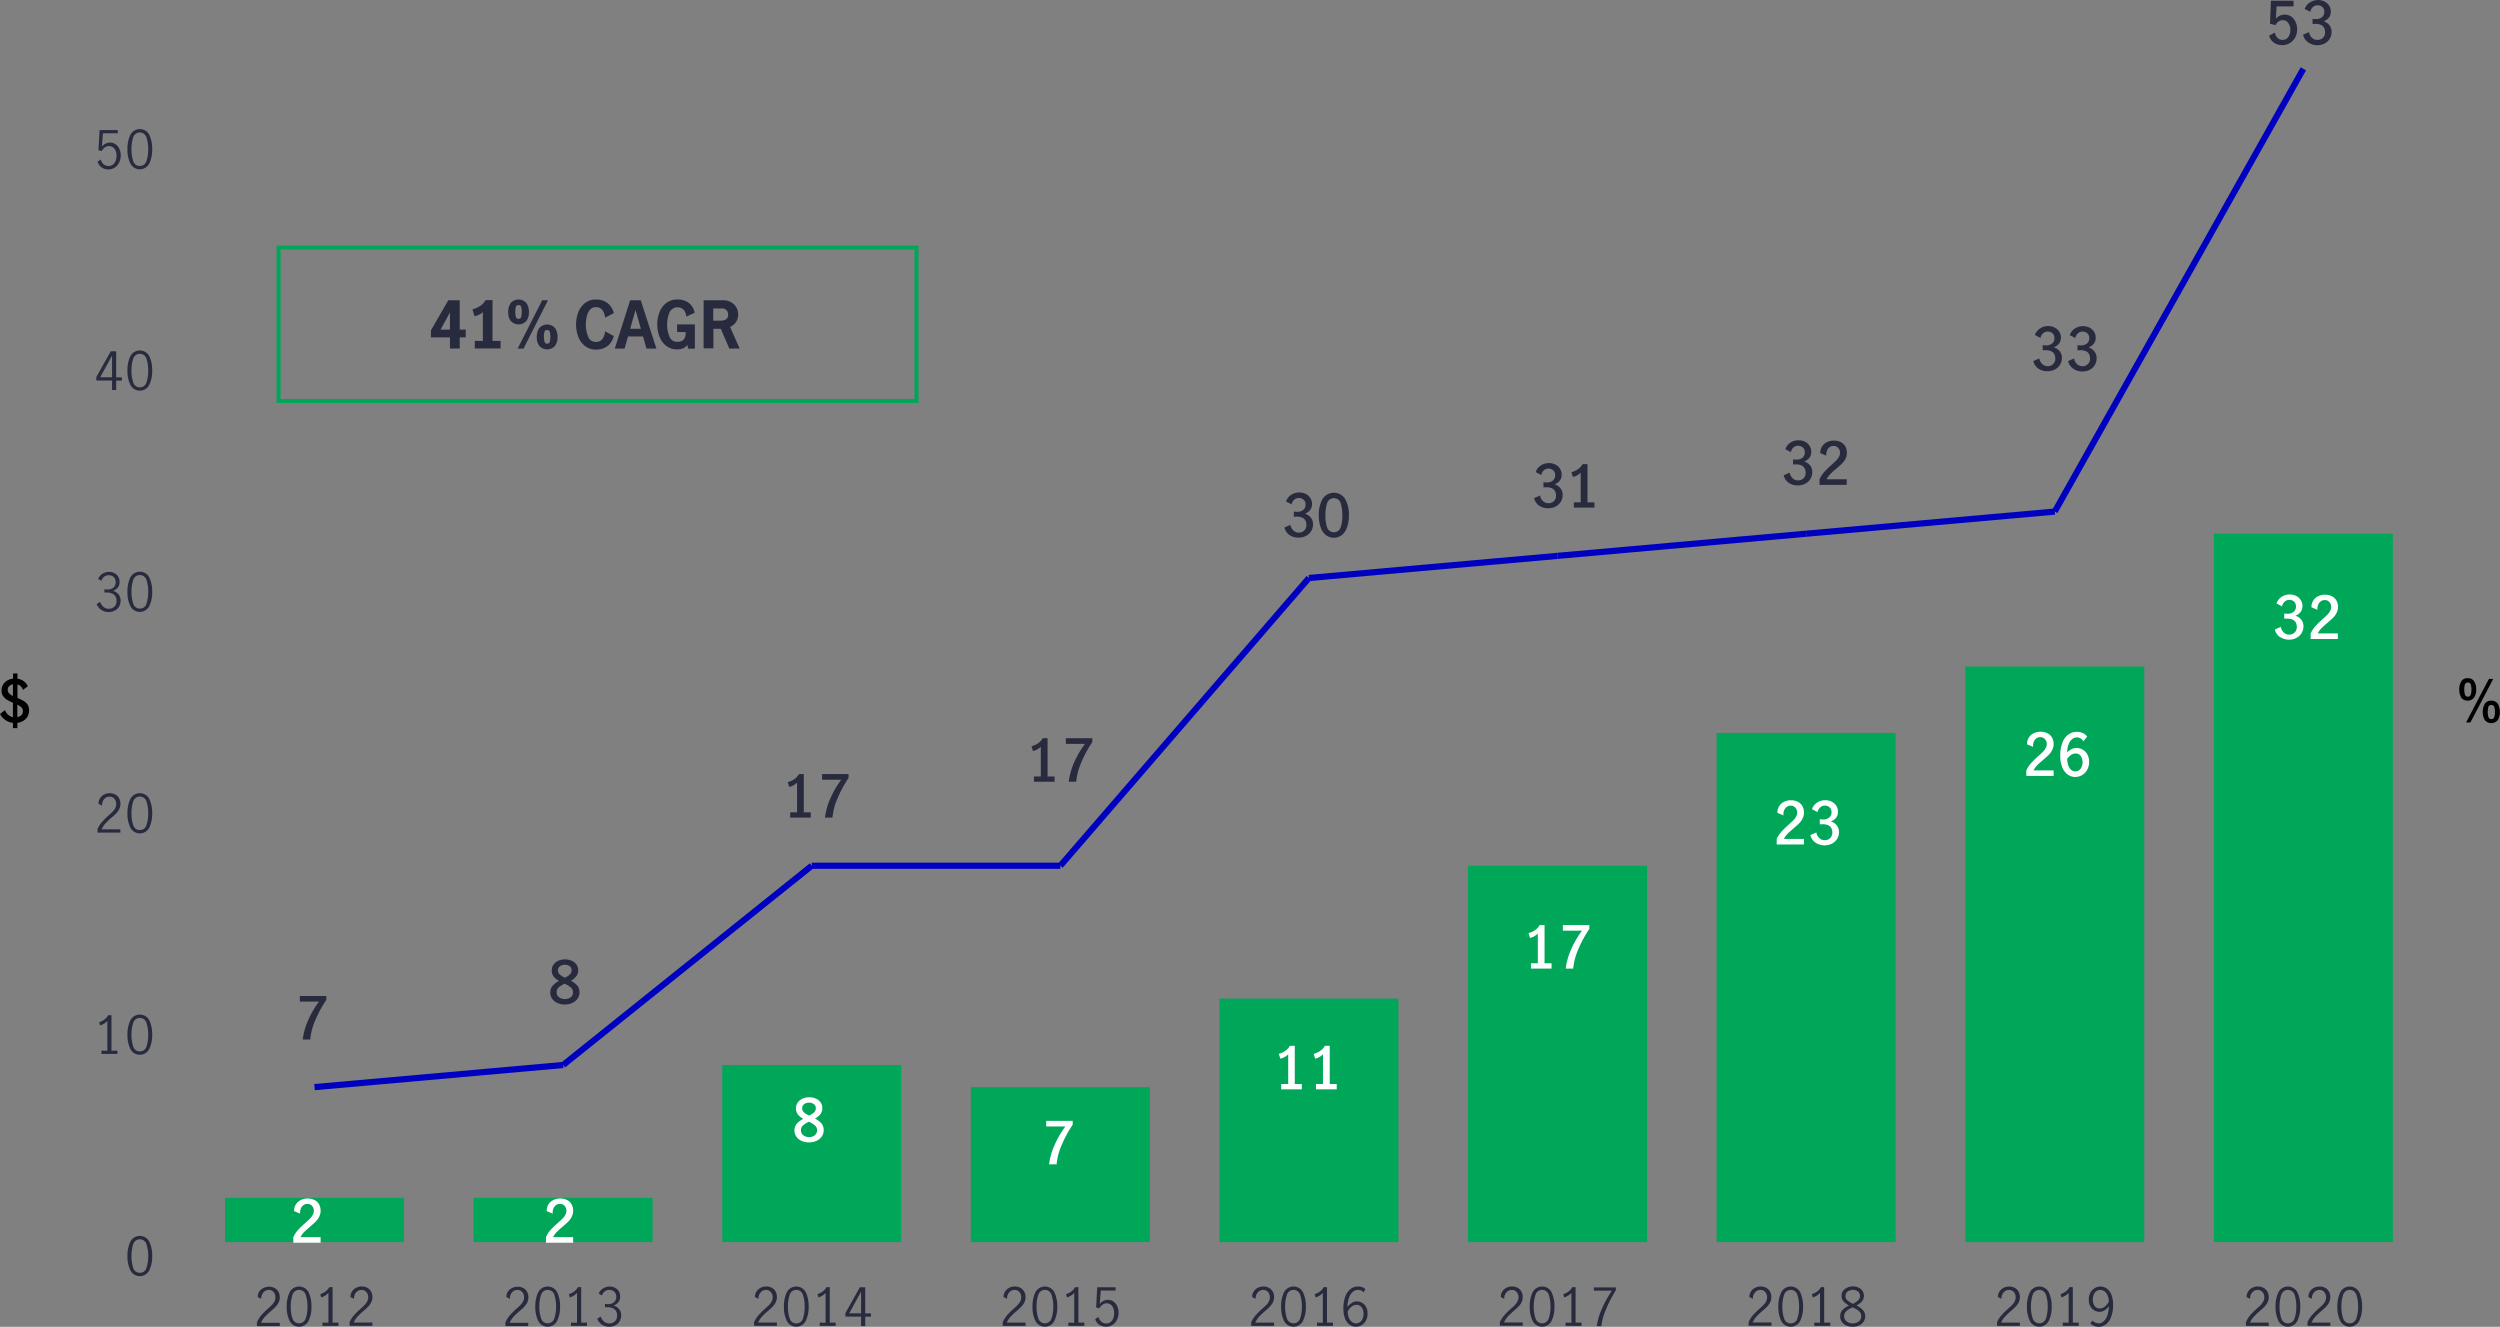 <svg id="Layer_1" data-name="Layer 1" xmlns="http://www.w3.org/2000/svg" viewBox="0 0 766.15 406.62"><rect x="0" y="0" width="766.15" height="406.62" fill="#808080" stroke="none"/><defs><style>.cls-1{fill:#282b3e;}.cls-2,.cls-3{fill:none;}.cls-2{stroke:#00a758;stroke-width:1.23px;}.cls-2,.cls-6{stroke-miterlimit:10;}.cls-4,.cls-6{fill:#00a758;}.cls-5{fill:#fff;}.cls-6{stroke:#0000c1;stroke-width:1.9px;}</style></defs><path class="cls-1" d="M406,168.63h-5.82v-2.16l5.32-9.22H409v9h1.84v2.36H409v3.44h-3Zm0-2.36V161h0l-2.88,5.26Z" transform="translate(-268.11 -65.24)"/><path class="cls-1" d="M416.09,169.73v-8.82a4.19,4.19,0,0,1-1.11.73,7.12,7.12,0,0,1-1.45.51l-.64-2.12a7.77,7.77,0,0,0,2.32-1,4.91,4.91,0,0,0,1.72-1.81h2.12v12.48h2.48v2.34h-7.92v-2.34Z" transform="translate(-268.11 -65.24)"/><path class="cls-1" d="M424.63,163.61a4.31,4.31,0,0,1-.78-2.64,5.05,5.05,0,0,1,.73-2.82,3.22,3.22,0,0,1,4.89,0,5.07,5.07,0,0,1,.74,2.81,4.34,4.34,0,0,1-.78,2.63,3.24,3.24,0,0,1-4.8,0Zm3.2-1.23a5.24,5.24,0,0,0,.18-1.53,5.74,5.74,0,0,0-.17-1.57.76.76,0,0,0-.81-.55.77.77,0,0,0-.83.55,5.74,5.74,0,0,0-.17,1.57,5.24,5.24,0,0,0,.18,1.53.77.77,0,0,0,.82.57A.76.76,0,0,0,427.83,162.38Zm6.44-5.13h1.78l-7.5,14.82h-1.8Zm-.88,14a4.29,4.29,0,0,1-.78-2.62,5.05,5.05,0,0,1,.73-2.82,3.24,3.24,0,0,1,4.9,0,5.05,5.05,0,0,1,.73,2.82,4.29,4.29,0,0,1-.78,2.62,3.25,3.25,0,0,1-4.8,0Zm3.2-1.22a5.22,5.22,0,0,0,.18-1.52,5.74,5.74,0,0,0-.17-1.57.76.76,0,0,0-.81-.55.77.77,0,0,0-.83.55,5.74,5.74,0,0,0-.17,1.57A5.22,5.22,0,0,0,435,170a.77.77,0,0,0,.82.58A.76.76,0,0,0,436.59,170Z" transform="translate(-268.11 -65.24)"/><path class="cls-1" d="M447.37,171.27a6.53,6.53,0,0,1-2.05-2.86,10.63,10.63,0,0,1,0-7.43,6.67,6.67,0,0,1,2.05-2.85,5.3,5.3,0,0,1,3.4-1.1,5.65,5.65,0,0,1,3.53,1.09,5.44,5.44,0,0,1,1.91,3.11l-2.7,1.36a4,4,0,0,0-.78-2.31,2.35,2.35,0,0,0-2-.91,2.26,2.26,0,0,0-1.87.87,4.93,4.93,0,0,0-.95,2.07,11.48,11.48,0,0,0-.26,2.38,9.54,9.54,0,0,0,.69,3.66,2.43,2.43,0,0,0,2.39,1.68,2.31,2.31,0,0,0,2-.93,4.11,4.11,0,0,0,.79-2.33l2.68,1.44a5.29,5.29,0,0,1-1.9,3.06,5.54,5.54,0,0,1-3.52,1.1A5.24,5.24,0,0,1,447.37,171.27Z" transform="translate(-268.11 -65.24)"/><path class="cls-1" d="M466.23,172.07l-1.06-3.72h-4.6l-1.06,3.72h-3l4.72-14.82h3.24l4.8,14.82Zm-5-6.06h3.28l-1.6-5.64h-.08Z" transform="translate(-268.11 -65.24)"/><path class="cls-1" d="M472.25,171.2a6.49,6.49,0,0,1-2.05-2.83,10.53,10.53,0,0,1,0-7.42,6.51,6.51,0,0,1,2.07-2.83,5.47,5.47,0,0,1,3.45-1.09,5.56,5.56,0,0,1,3.51,1.06,5,5,0,0,1,1.77,3l-2.56,1.18a4.11,4.11,0,0,0-.79-2.07,2.7,2.7,0,0,0-4.4.87,9.4,9.4,0,0,0-.69,3.64,9.3,9.3,0,0,0,.69,3.62,2.42,2.42,0,0,0,2.39,1.66,2.56,2.56,0,0,0,2-.69,3,3,0,0,0,.58-2V167h-2.6v-2.34h5.44v7.44H479l-.26-1.18a2.7,2.7,0,0,1-1.31,1.07,4.86,4.86,0,0,1-1.81.33A5.29,5.29,0,0,1,472.25,171.2Z" transform="translate(-268.11 -65.24)"/><path class="cls-1" d="M491.61,172.07,489,166h-2.26v6h-3V157.25h5.86a5,5,0,0,1,2.67.67,4.24,4.24,0,0,1,1.57,1.67,4.53,4.53,0,0,1,.5,2,4.14,4.14,0,0,1-.65,2.31,4.2,4.2,0,0,1-1.85,1.53l2.94,6.62Zm-2.78-8.56a3.24,3.24,0,0,0,1.78-.41,1.53,1.53,0,0,0,.64-1.41,1.88,1.88,0,0,0-.52-1.42,2.07,2.07,0,0,0-1.48-.5h-2.56v3.74Z" transform="translate(-268.11 -65.24)"/><rect class="cls-2" x="85.37" y="75.88" width="195.5" height="47"/><line class="cls-3" x1="58.3" y1="380.65" x2="743.98" y2="380.65"/><path class="cls-1" d="M308.07,454.56a9.53,9.53,0,0,1-.9-4.37,9.87,9.87,0,0,1,.88-4.41,3.28,3.28,0,0,1,5.83,0,10,10,0,0,1,.87,4.41,9.53,9.53,0,0,1-.9,4.37,3.25,3.25,0,0,1-5.78,0Zm4.94-.81a11,11,0,0,0,.52-3.56,11.37,11.37,0,0,0-.52-3.6,2.12,2.12,0,0,0-4.09,0,11.37,11.37,0,0,0-.52,3.6,10.75,10.75,0,0,0,.53,3.56,2,2,0,0,0,2,1.54A2,2,0,0,0,313,453.75Z" transform="translate(-268.11 -65.24)"/><path class="cls-1" d="M301,387.26v-9.15a4.86,4.86,0,0,1-2.21,1.39l-.29-1a5.37,5.37,0,0,0,1.63-.84,4,4,0,0,0,1.14-1.3h1v10.86h1.83v1h-4.9v-1Z" transform="translate(-268.11 -65.24)"/><path class="cls-1" d="M308.07,386.72a9.55,9.55,0,0,1-.9-4.37,9.87,9.87,0,0,1,.88-4.41,3.28,3.28,0,0,1,5.83,0,10,10,0,0,1,.87,4.41,9.55,9.55,0,0,1-.9,4.37,3.25,3.25,0,0,1-5.78,0Zm4.94-.81a11.07,11.07,0,0,0,.52-3.56,11.33,11.33,0,0,0-.52-3.6,2.12,2.12,0,0,0-4.09,0,11.33,11.33,0,0,0-.52,3.6,10.79,10.79,0,0,0,.53,3.56,2,2,0,0,0,2,1.54A2,2,0,0,0,313,385.91Z" transform="translate(-268.11 -65.24)"/><path class="cls-1" d="M299.37,317.15a22.51,22.51,0,0,1,2-2c.54-.48,1-.88,1.28-1.2a4.89,4.89,0,0,0,.77-1.05,2.68,2.68,0,0,0,.3-1.25,2.38,2.38,0,0,0-.56-1.62,1.87,1.87,0,0,0-1.49-.65,2.06,2.06,0,0,0-1.24.39,2.47,2.47,0,0,0-.81,1,3,3,0,0,0-.25,1.36l-1.07-.56a3,3,0,0,1,.43-1.64,3.15,3.15,0,0,1,1.24-1.16,3.63,3.63,0,0,1,1.77-.44,3.52,3.52,0,0,1,1.75.43,2.89,2.89,0,0,1,1.14,1.16,3.46,3.46,0,0,1,.39,1.65,3.61,3.61,0,0,1-.37,1.62,5.51,5.51,0,0,1-.91,1.3,18.82,18.82,0,0,1-1.49,1.36,20.15,20.15,0,0,0-1.84,1.76,6.3,6.3,0,0,0-1.14,1.78H305v1h-7v-1.08A7.82,7.82,0,0,1,299.37,317.15Z" transform="translate(-268.11 -65.24)"/><path class="cls-1" d="M308.07,318.88a9.53,9.53,0,0,1-.9-4.37,9.87,9.87,0,0,1,.88-4.41,3.28,3.28,0,0,1,5.83,0,10,10,0,0,1,.87,4.41,9.53,9.53,0,0,1-.9,4.37,3.25,3.25,0,0,1-5.78,0Zm4.94-.81a11.07,11.07,0,0,0,.52-3.56,11.37,11.37,0,0,0-.52-3.6,2.12,2.12,0,0,0-4.09,0,11.37,11.37,0,0,0-.52,3.6,10.79,10.79,0,0,0,.53,3.56,2,2,0,0,0,2,1.54A2,2,0,0,0,313,318.07Z" transform="translate(-268.11 -65.24)"/><path class="cls-1" d="M299.17,252.16a3.62,3.62,0,0,1-1.43-1.81l1.06-.66a3.37,3.37,0,0,0,1,1.52,2.39,2.39,0,0,0,1.6.59,2.46,2.46,0,0,0,1.75-.63,2.31,2.31,0,0,0,.66-1.73,2.37,2.37,0,0,0-.8-2,3.66,3.66,0,0,0-2.24-.61,3.91,3.91,0,0,0-.67,0v-1a5.54,5.54,0,0,0,.86.07,2.82,2.82,0,0,0,1.94-.61,2.34,2.34,0,0,0,.08-3.19,2.17,2.17,0,0,0-1.58-.57,2.12,2.12,0,0,0-1.4.49,2.36,2.36,0,0,0-.81,1.22l-1-.58a3.17,3.17,0,0,1,1.29-1.56,3.74,3.74,0,0,1,2.1-.6,3.32,3.32,0,0,1,1.64.4,2.92,2.92,0,0,1,1.54,2.61,2.91,2.91,0,0,1-.48,1.7,3.37,3.37,0,0,1-1.55,1.12,3.14,3.14,0,0,1,1.74,1.11,3,3,0,0,1,.6,1.85,3.56,3.56,0,0,1-.48,1.87,3.26,3.26,0,0,1-1.32,1.23,4.09,4.09,0,0,1-1.9.43A4,4,0,0,1,299.17,252.16Z" transform="translate(-268.11 -65.24)"/><path class="cls-1" d="M308.07,251a9.55,9.55,0,0,1-.9-4.37,9.87,9.87,0,0,1,.88-4.41,3.28,3.28,0,0,1,5.83,0,10,10,0,0,1,.87,4.41,9.55,9.55,0,0,1-.9,4.37,3.25,3.25,0,0,1-5.78,0Zm4.94-.81a11.07,11.07,0,0,0,.52-3.56,11.29,11.29,0,0,0-.52-3.6,2.12,2.12,0,0,0-4.09,0,11.29,11.29,0,0,0-.52,3.6,10.79,10.79,0,0,0,.53,3.56,2,2,0,0,0,2,1.54A2,2,0,0,0,313,250.23Z" transform="translate(-268.11 -65.24)"/><path class="cls-1" d="M302.45,181.85h-4.82v-1.07l4.43-7.9h1.65v8h1.76v1h-1.76v2.88h-1.26Zm0-1v-6.62h0l-3.63,6.62Z" transform="translate(-268.11 -65.24)"/><path class="cls-1" d="M308.07,183.2a9.55,9.55,0,0,1-.9-4.37,9.87,9.87,0,0,1,.88-4.41,3.28,3.28,0,0,1,5.83,0,10,10,0,0,1,.87,4.41,9.55,9.55,0,0,1-.9,4.37,3.25,3.25,0,0,1-5.78,0Zm4.94-.81a11.07,11.07,0,0,0,.52-3.56,11.29,11.29,0,0,0-.52-3.6,2.12,2.12,0,0,0-4.09,0,11.29,11.29,0,0,0-.52,3.6,10.79,10.79,0,0,0,.53,3.56,2,2,0,0,0,2,1.54A2,2,0,0,0,313,182.39Z" transform="translate(-268.11 -65.24)"/><path class="cls-1" d="M299.25,116.53A3.27,3.27,0,0,1,298,114.8l1-.69a2.79,2.79,0,0,0,.87,1.47,2.21,2.21,0,0,0,1.48.54,2.17,2.17,0,0,0,1.38-.44,2.6,2.6,0,0,0,.82-1.17,4.34,4.34,0,0,0,.27-1.54,3.79,3.79,0,0,0-.31-1.61,2.38,2.38,0,0,0-.82-1,2,2,0,0,0-1.16-.36,2.16,2.16,0,0,0-1.3.43,3.19,3.19,0,0,0-.94,1.09l-1-.24.34-6.19h5.57v1h-4.55l-.32,4.12a3.09,3.09,0,0,1,2.45-1.28,3,3,0,0,1,1.81.56,3.33,3.33,0,0,1,1.13,1.45,4.82,4.82,0,0,1,.39,1.93,5,5,0,0,1-.47,2.14,3.87,3.87,0,0,1-1.32,1.56,3.53,3.53,0,0,1-2,.59A3.49,3.49,0,0,1,299.25,116.53Z" transform="translate(-268.11 -65.24)"/><path class="cls-1" d="M308.07,115.36a9.55,9.55,0,0,1-.9-4.37,9.87,9.87,0,0,1,.88-4.41,3.28,3.28,0,0,1,5.83,0,10,10,0,0,1,.87,4.41,9.55,9.55,0,0,1-.9,4.37,3.25,3.25,0,0,1-5.78,0Zm4.94-.81a11.07,11.07,0,0,0,.52-3.56,11.29,11.29,0,0,0-.52-3.6,2.12,2.12,0,0,0-4.09,0,11.29,11.29,0,0,0-.52,3.6,10.79,10.79,0,0,0,.53,3.56,2,2,0,0,0,2,1.54A2,2,0,0,0,313,114.55Z" transform="translate(-268.11 -65.24)"/><line class="cls-3" x1="58.3" y1="380.65" x2="58.3" y2="41.45"/><rect class="cls-4" x="68.96" y="367.08" width="54.85" height="13.57"/><rect class="cls-4" x="145.15" y="367.08" width="54.85" height="13.57"/><rect class="cls-4" x="221.34" y="326.38" width="54.85" height="54.27"/><rect class="cls-4" x="297.53" y="333.16" width="54.85" height="47.49"/><rect class="cls-4" x="373.71" y="306.03" width="54.85" height="74.62"/><rect class="cls-4" x="449.9" y="265.32" width="54.85" height="115.33"/><rect class="cls-4" x="526.09" y="224.62" width="54.85" height="156.03"/><rect class="cls-4" x="602.28" y="204.27" width="54.85" height="176.39"/><rect class="cls-4" x="678.46" y="163.56" width="54.85" height="217.09"/><path class="cls-1" d="M957.67,468.33a24,24,0,0,1,2-2c.55-.48,1-.88,1.28-1.2a4.42,4.42,0,0,0,.77-1.06,2.66,2.66,0,0,0,.31-1.25,2.41,2.41,0,0,0-.56-1.61,1.87,1.87,0,0,0-1.49-.66,2.06,2.06,0,0,0-1.24.39,2.59,2.59,0,0,0-.82,1,2.93,2.93,0,0,0-.25,1.35l-1.07-.56a3,3,0,0,1,.43-1.63,3.32,3.32,0,0,1,1.24-1.17,3.62,3.62,0,0,1,1.77-.43,3.49,3.49,0,0,1,1.75.42A2.89,2.89,0,0,1,963,461.1a3.46,3.46,0,0,1,.39,1.65,3.52,3.52,0,0,1-.37,1.63,5.36,5.36,0,0,1-.91,1.29,18.66,18.66,0,0,1-1.49,1.37,21.62,21.62,0,0,0-1.84,1.75,6.42,6.42,0,0,0-1.13,1.78h5.74v1h-7v-1.09A8,8,0,0,1,957.67,468.33Z" transform="translate(-268.11 -65.24)"/><path class="cls-1" d="M966.37,470.06a9.53,9.53,0,0,1-.9-4.37,9.86,9.86,0,0,1,.88-4.4,3.27,3.27,0,0,1,5.83,0,10,10,0,0,1,.87,4.4,9.53,9.53,0,0,1-.9,4.37,3.25,3.25,0,0,1-5.78,0Zm4.94-.81a11,11,0,0,0,.53-3.56,11.67,11.67,0,0,0-.52-3.6,2.13,2.13,0,0,0-4.1,0,11.67,11.67,0,0,0-.52,3.6,11,11,0,0,0,.53,3.56,2.12,2.12,0,0,0,4.08,0Z" transform="translate(-268.11 -65.24)"/><path class="cls-1" d="M976.61,468.33a24.23,24.23,0,0,1,2-2c.54-.48,1-.88,1.28-1.2a4.71,4.71,0,0,0,.77-1.06,2.65,2.65,0,0,0,.3-1.25,2.41,2.41,0,0,0-.56-1.61,1.85,1.85,0,0,0-1.49-.66,2.06,2.06,0,0,0-1.24.39,2.59,2.59,0,0,0-.82,1,3.06,3.06,0,0,0-.24,1.35l-1.07-.56a2.87,2.87,0,0,1,.43-1.63,3.25,3.25,0,0,1,1.24-1.17,3.86,3.86,0,0,1,3.52,0,2.93,2.93,0,0,1,1.13,1.16,3.47,3.47,0,0,1,.4,1.65,3.65,3.65,0,0,1-.37,1.63,5.4,5.4,0,0,1-.92,1.29,18.27,18.27,0,0,1-1.48,1.37,20.2,20.2,0,0,0-1.84,1.75,6.45,6.45,0,0,0-1.14,1.78h5.75v1h-7v-1.09A8.22,8.22,0,0,1,976.61,468.33Z" transform="translate(-268.11 -65.24)"/><path class="cls-1" d="M985.32,470.06a9.4,9.4,0,0,1-.91-4.37,10,10,0,0,1,.88-4.4,3.28,3.28,0,0,1,5.84,0,10,10,0,0,1,.87,4.4,9.4,9.4,0,0,1-.91,4.37,3.24,3.24,0,0,1-5.77,0Zm4.93-.81a10.71,10.71,0,0,0,.53-3.56,11.37,11.37,0,0,0-.52-3.6,2.12,2.12,0,0,0-4.09,0,11.37,11.37,0,0,0-.52,3.6,11,11,0,0,0,.52,3.56,2.12,2.12,0,0,0,4.08,0Z" transform="translate(-268.11 -65.24)"/><path class="cls-1" d="M881.48,468.33a22.79,22.79,0,0,1,2-2c.54-.48,1-.88,1.28-1.2a4.38,4.38,0,0,0,.76-1.06,2.55,2.55,0,0,0,.31-1.25,2.41,2.41,0,0,0-.56-1.61,1.87,1.87,0,0,0-1.49-.66,2.06,2.06,0,0,0-1.24.39,2.59,2.59,0,0,0-.82,1,2.92,2.92,0,0,0-.24,1.35l-1.08-.56a3,3,0,0,1,.44-1.63,3.25,3.25,0,0,1,1.24-1.17,3.86,3.86,0,0,1,3.52,0,2.93,2.93,0,0,1,1.13,1.16,3.46,3.46,0,0,1,.39,1.65,3.65,3.65,0,0,1-.36,1.63,5.4,5.4,0,0,1-.92,1.29,18.27,18.27,0,0,1-1.48,1.37,20.2,20.2,0,0,0-1.84,1.75,6.45,6.45,0,0,0-1.14,1.78h5.74v1h-7v-1.09A8,8,0,0,1,881.48,468.33Z" transform="translate(-268.11 -65.24)"/><path class="cls-1" d="M890.19,470.06a9.4,9.4,0,0,1-.91-4.37,10,10,0,0,1,.88-4.4,3.27,3.27,0,0,1,5.83,0,9.86,9.86,0,0,1,.88,4.4,9.52,9.52,0,0,1-.91,4.37,3.24,3.24,0,0,1-5.77,0Zm4.93-.81a11,11,0,0,0,.53-3.56,11.37,11.37,0,0,0-.52-3.6,2.13,2.13,0,0,0-4.1,0,11.67,11.67,0,0,0-.52,3.6,11,11,0,0,0,.53,3.56,2.12,2.12,0,0,0,4.08,0Z" transform="translate(-268.11 -65.24)"/><path class="cls-1" d="M902.07,470.61v-9.15a5,5,0,0,1-2.21,1.39l-.29-1a5.6,5.6,0,0,0,1.63-.84,4,4,0,0,0,1.14-1.31h1v10.87h1.83v1h-4.9v-1Z" transform="translate(-268.11 -65.24)"/><path class="cls-1" d="M908.71,470.81l.68-.86a2.73,2.73,0,0,0,1.86.85,2.35,2.35,0,0,0,1.43-.52,3.91,3.91,0,0,0,1.16-1.7,9,9,0,0,0,.55-3,5.61,5.61,0,0,1-1.36,1.24,2.87,2.87,0,0,1-1.51.45,3.27,3.27,0,0,1-2.75-1.6,3.88,3.88,0,0,1-.53-2.11,4.33,4.33,0,0,1,.56-2.3,3.54,3.54,0,0,1,3-1.75,3.42,3.42,0,0,1,1.92.59,4.12,4.12,0,0,1,1.42,1.84,8,8,0,0,1,.55,3.14,10.31,10.31,0,0,1-.6,3.73,4.94,4.94,0,0,1-1.6,2.29,3.59,3.59,0,0,1-2.24.76A3.65,3.65,0,0,1,908.71,470.81Zm4.47-5.16a4.92,4.92,0,0,0,1.19-1.46,5.07,5.07,0,0,0-.46-2.14,2.67,2.67,0,0,0-1-1.16,2.25,2.25,0,0,0-1.13-.33,2.15,2.15,0,0,0-1.12.31,2.28,2.28,0,0,0-.86,1,4.08,4.08,0,0,0-.32,1.71,3.22,3.22,0,0,0,.53,1.86,1.74,1.74,0,0,0,1.53.79A2.52,2.52,0,0,0,913.18,465.65Z" transform="translate(-268.11 -65.24)"/><path class="cls-1" d="M805.3,468.33a22.54,22.54,0,0,1,2-2c.54-.48,1-.88,1.28-1.2a4.42,4.42,0,0,0,.77-1.06,2.65,2.65,0,0,0,.3-1.25,2.36,2.36,0,0,0-.56-1.61,1.85,1.85,0,0,0-1.49-.66,2.08,2.08,0,0,0-1.24.39,2.57,2.57,0,0,0-.81,1,2.93,2.93,0,0,0-.25,1.35l-1.07-.56a3,3,0,0,1,.43-1.63,3.25,3.25,0,0,1,1.24-1.17,3.62,3.62,0,0,1,1.77-.43,3.51,3.51,0,0,1,1.75.42,2.89,2.89,0,0,1,1.14,1.16,3.46,3.46,0,0,1,.39,1.65,3.52,3.52,0,0,1-.37,1.63,5.36,5.36,0,0,1-.91,1.29A18.66,18.66,0,0,1,808.2,467a20.2,20.2,0,0,0-1.84,1.75,6.45,6.45,0,0,0-1.14,1.78H811v1h-7v-1.09A8,8,0,0,1,805.3,468.33Z" transform="translate(-268.11 -65.24)"/><path class="cls-1" d="M814,470.06a9.53,9.53,0,0,1-.9-4.37,9.86,9.86,0,0,1,.88-4.4,3.27,3.27,0,0,1,5.83,0,10,10,0,0,1,.87,4.4,9.53,9.53,0,0,1-.9,4.37,3.25,3.25,0,0,1-5.78,0Zm4.94-.81a11,11,0,0,0,.52-3.56,11.37,11.37,0,0,0-.52-3.6,2.12,2.12,0,0,0-4.09,0,11.37,11.37,0,0,0-.52,3.6,10.71,10.71,0,0,0,.53,3.56,2,2,0,0,0,2,1.55A2,2,0,0,0,818.94,469.25Z" transform="translate(-268.11 -65.24)"/><path class="cls-1" d="M825.88,470.61v-9.15a4.89,4.89,0,0,1-2.21,1.39l-.29-1a5.66,5.66,0,0,0,1.64-.84,3.9,3.9,0,0,0,1.13-1.31h1v10.87H829v1h-4.89v-1Z" transform="translate(-268.11 -65.24)"/><path class="cls-1" d="M839,466.7a2.69,2.69,0,0,1,.71,1.94,2.82,2.82,0,0,1-.51,1.67,3.32,3.32,0,0,1-1.38,1.14,4.94,4.94,0,0,1-3.87,0,3.31,3.31,0,0,1-1.38-1.11,2.78,2.78,0,0,1-.51-1.65,2.74,2.74,0,0,1,.71-2,7.33,7.33,0,0,1,2-1.38,5.65,5.65,0,0,1-1.69-1.24,2.52,2.52,0,0,1-.6-1.74,2.46,2.46,0,0,1,.49-1.51,3.13,3.13,0,0,1,1.29-1,4.23,4.23,0,0,1,1.69-.35,4,4,0,0,1,1.68.35,2.92,2.92,0,0,1,1.23,1,2.74,2.74,0,0,1-.14,3.26,5.51,5.51,0,0,1-1.7,1.22A7.45,7.45,0,0,1,839,466.7Zm-1.24,3.53a2,2,0,0,0,.75-1.64,1.86,1.86,0,0,0-.36-1.15,3.29,3.29,0,0,0-.88-.82,12.09,12.09,0,0,0-1.42-.73,10.33,10.33,0,0,0-1.36.72,3.1,3.1,0,0,0-.87.82,2,2,0,0,0-.35,1.14,2,2,0,0,0,.76,1.65,2.89,2.89,0,0,0,1.87.59A3,3,0,0,0,837.71,470.23Zm-3.49-6.5a7.09,7.09,0,0,0,1.68,1.07,6.49,6.49,0,0,0,1.61-1.07,1.81,1.81,0,0,0,.56-1.36,1.61,1.61,0,0,0-.61-1.33,2.41,2.41,0,0,0-1.56-.5,2.66,2.66,0,0,0-1.58.48,1.56,1.56,0,0,0-.68,1.35A1.75,1.75,0,0,0,834.22,463.73Z" transform="translate(-268.11 -65.24)"/><path class="cls-1" d="M729.11,468.33a24,24,0,0,1,2-2c.55-.48,1-.88,1.28-1.2a4.42,4.42,0,0,0,.77-1.06,2.66,2.66,0,0,0,.31-1.25,2.37,2.37,0,0,0-.57-1.61,1.83,1.83,0,0,0-1.48-.66,2,2,0,0,0-1.24.39,2.59,2.59,0,0,0-.82,1,2.93,2.93,0,0,0-.25,1.35l-1.07-.56a3,3,0,0,1,.43-1.63,3.32,3.32,0,0,1,1.24-1.17,3.62,3.62,0,0,1,1.77-.43,3.49,3.49,0,0,1,1.75.42,2.89,2.89,0,0,1,1.14,1.16,3.46,3.46,0,0,1,.39,1.65,3.52,3.52,0,0,1-.37,1.63,5.36,5.36,0,0,1-.91,1.29A18.66,18.66,0,0,1,732,467a21.62,21.62,0,0,0-1.84,1.75,6.42,6.42,0,0,0-1.13,1.78h5.74v1h-7v-1.09A8,8,0,0,1,729.11,468.33Z" transform="translate(-268.11 -65.24)"/><path class="cls-1" d="M737.81,470.06a9.53,9.53,0,0,1-.9-4.37,9.86,9.86,0,0,1,.88-4.4,3.27,3.27,0,0,1,5.83,0,10,10,0,0,1,.87,4.4,9.53,9.53,0,0,1-.9,4.37,3.25,3.25,0,0,1-5.78,0Zm4.94-.81a11,11,0,0,0,.53-3.56,11.67,11.67,0,0,0-.52-3.6,2.13,2.13,0,0,0-4.1,0,11.37,11.37,0,0,0-.52,3.6,11,11,0,0,0,.53,3.56,2.12,2.12,0,0,0,4.08,0Z" transform="translate(-268.11 -65.24)"/><path class="cls-1" d="M749.69,470.61v-9.15a4.84,4.84,0,0,1-2.21,1.39l-.28-1a5.73,5.73,0,0,0,1.63-.84,3.9,3.9,0,0,0,1.13-1.31h1v10.87h1.82v1h-4.89v-1Z" transform="translate(-268.11 -65.24)"/><path class="cls-1" d="M759,466.38a36.18,36.18,0,0,1,3.1-5.6h-5.54v-1h6.75v.83a41,41,0,0,0-3,5.84,17.9,17.9,0,0,0-1.45,5.19h-1.4A19.69,19.69,0,0,1,759,466.38Z" transform="translate(-268.11 -65.24)"/><path class="cls-1" d="M652.92,468.33a22.79,22.79,0,0,1,2-2c.54-.48,1-.88,1.28-1.2a4.38,4.38,0,0,0,.76-1.06,2.55,2.55,0,0,0,.31-1.25,2.41,2.41,0,0,0-.56-1.61,1.87,1.87,0,0,0-1.49-.66,2.06,2.06,0,0,0-1.24.39,2.59,2.59,0,0,0-.82,1,2.92,2.92,0,0,0-.24,1.35l-1.08-.56a3,3,0,0,1,.44-1.63,3.18,3.18,0,0,1,1.24-1.17,3.86,3.86,0,0,1,3.52,0,2.93,2.93,0,0,1,1.13,1.16,3.46,3.46,0,0,1,.39,1.65,3.65,3.65,0,0,1-.36,1.63,5.4,5.4,0,0,1-.92,1.29,18.27,18.27,0,0,1-1.48,1.37,20.2,20.2,0,0,0-1.84,1.75,6.45,6.45,0,0,0-1.14,1.78h5.74v1h-7v-1.09A8,8,0,0,1,652.92,468.33Z" transform="translate(-268.11 -65.24)"/><path class="cls-1" d="M661.62,470.06a9.53,9.53,0,0,1-.9-4.37,9.86,9.86,0,0,1,.88-4.4,3.27,3.27,0,0,1,5.83,0,10,10,0,0,1,.88,4.4,9.52,9.52,0,0,1-.91,4.37,3.25,3.25,0,0,1-5.78,0Zm4.94-.81a11,11,0,0,0,.53-3.56,11.37,11.37,0,0,0-.52-3.6,2.13,2.13,0,0,0-4.1,0,11.67,11.67,0,0,0-.52,3.6,11,11,0,0,0,.53,3.56,2.12,2.12,0,0,0,4.08,0Z" transform="translate(-268.11 -65.24)"/><path class="cls-1" d="M673.5,470.61v-9.15a4.86,4.86,0,0,1-2.2,1.39l-.29-1a5.6,5.6,0,0,0,1.63-.84,4,4,0,0,0,1.14-1.31h1v10.87h1.83v1h-4.9v-1Z" transform="translate(-268.11 -65.24)"/><path class="cls-1" d="M681.78,471.26a4.14,4.14,0,0,1-1.43-1.84,8,8,0,0,1-.54-3.15,10.44,10.44,0,0,1,.59-3.72,5.14,5.14,0,0,1,1.6-2.29,3.67,3.67,0,0,1,2.24-.76,4.47,4.47,0,0,1,1.29.19,2.72,2.72,0,0,1,1,.6l-.51,1a2.36,2.36,0,0,0-1.78-.75,2.39,2.39,0,0,0-1.45.52,3.88,3.88,0,0,0-1.19,1.69,9.16,9.16,0,0,0-.56,3,6.11,6.11,0,0,1,1.39-1.24,2.78,2.78,0,0,1,1.49-.45,3.19,3.19,0,0,1,2.8,1.65,4.05,4.05,0,0,1,.48,2.06,4.31,4.31,0,0,1-.56,2.32,3.48,3.48,0,0,1-1.37,1.33,3.54,3.54,0,0,1-1.62.41A3.28,3.28,0,0,1,681.78,471.26Zm3-.78a2.31,2.31,0,0,0,.86-1,3.75,3.75,0,0,0,.34-1.71,3.41,3.41,0,0,0-.24-1.27,2.37,2.37,0,0,0-.72-1,1.81,1.81,0,0,0-1.15-.38,2.44,2.44,0,0,0-1.58.57,5,5,0,0,0-1.17,1.46,5.2,5.2,0,0,0,.45,2.14,2.71,2.71,0,0,0,1,1.17,2.24,2.24,0,0,0,1.13.34A2.12,2.12,0,0,0,684.77,470.48Z" transform="translate(-268.11 -65.24)"/><path class="cls-1" d="M576.73,468.33a24.23,24.23,0,0,1,2-2c.54-.48,1-.88,1.28-1.2a4.71,4.71,0,0,0,.77-1.06,2.65,2.65,0,0,0,.3-1.25,2.41,2.41,0,0,0-.56-1.61,1.85,1.85,0,0,0-1.49-.66,2.06,2.06,0,0,0-1.24.39,2.49,2.49,0,0,0-.81,1,2.93,2.93,0,0,0-.25,1.35l-1.07-.56a3,3,0,0,1,.43-1.63,3.25,3.25,0,0,1,1.24-1.17,3.62,3.62,0,0,1,1.77-.43,3.51,3.51,0,0,1,1.75.42A2.93,2.93,0,0,1,582,461.1a3.36,3.36,0,0,1,.4,1.65,3.65,3.65,0,0,1-.37,1.63,5.66,5.66,0,0,1-.91,1.29c-.37.38-.86.84-1.49,1.37a20.2,20.2,0,0,0-1.84,1.75,6.45,6.45,0,0,0-1.14,1.78h5.75v1h-7v-1.09A8.5,8.5,0,0,1,576.73,468.33Z" transform="translate(-268.11 -65.24)"/><path class="cls-1" d="M585.44,470.06a9.4,9.4,0,0,1-.91-4.37,10,10,0,0,1,.88-4.4,3.28,3.28,0,0,1,5.84,0,10,10,0,0,1,.87,4.4,9.4,9.4,0,0,1-.91,4.37,3.24,3.24,0,0,1-5.77,0Zm4.93-.81a10.71,10.71,0,0,0,.53-3.56,11.37,11.37,0,0,0-.52-3.6,2.12,2.12,0,0,0-4.09,0,11.37,11.37,0,0,0-.52,3.6,11,11,0,0,0,.52,3.56,2.12,2.12,0,0,0,4.08,0Z" transform="translate(-268.11 -65.24)"/><path class="cls-1" d="M597.32,470.61v-9.15a4.89,4.89,0,0,1-2.21,1.39l-.29-1a5.6,5.6,0,0,0,1.63-.84,4,4,0,0,0,1.14-1.31h1v10.87h1.82v1h-4.9v-1Z" transform="translate(-268.11 -65.24)"/><path class="cls-1" d="M605,471.24a3.31,3.31,0,0,1-1.25-1.74l1-.69a2.86,2.86,0,0,0,.87,1.48,2.2,2.2,0,0,0,1.48.54,2.11,2.11,0,0,0,1.37-.45,2.62,2.62,0,0,0,.83-1.17,4.55,4.55,0,0,0,.26-1.53,4,4,0,0,0-.3-1.62,2.39,2.39,0,0,0-.83-1.05,2,2,0,0,0-1.16-.36,2.12,2.12,0,0,0-1.29.44,3.28,3.28,0,0,0-.95,1.08l-1-.24.33-6.19H610v1h-4.54l-.32,4.13a3.08,3.08,0,0,1,2.44-1.28,3,3,0,0,1,1.81.55,3.52,3.52,0,0,1,1.14,1.46,5.13,5.13,0,0,1-.08,4.06,3.78,3.78,0,0,1-1.33,1.57,3.8,3.8,0,0,1-4.08,0Z" transform="translate(-268.11 -65.24)"/><path class="cls-1" d="M500.55,468.33a22.54,22.54,0,0,1,2-2c.54-.48,1-.88,1.28-1.2a4.42,4.42,0,0,0,.77-1.06,2.65,2.65,0,0,0,.3-1.25,2.36,2.36,0,0,0-.56-1.61,1.85,1.85,0,0,0-1.48-.66,2.09,2.09,0,0,0-1.25.39,2.57,2.57,0,0,0-.81,1,2.93,2.93,0,0,0-.25,1.35l-1.07-.56a3,3,0,0,1,.43-1.63,3.25,3.25,0,0,1,1.24-1.17,3.62,3.62,0,0,1,1.77-.43,3.51,3.51,0,0,1,1.75.42,2.89,2.89,0,0,1,1.14,1.16,3.46,3.46,0,0,1,.39,1.65,3.52,3.52,0,0,1-.37,1.63,5.36,5.36,0,0,1-.91,1.29,18.66,18.66,0,0,1-1.49,1.37,20.2,20.2,0,0,0-1.84,1.75,6.45,6.45,0,0,0-1.14,1.78h5.75v1h-7v-1.09A8,8,0,0,1,500.55,468.33Z" transform="translate(-268.11 -65.24)"/><path class="cls-1" d="M509.25,470.06a9.53,9.53,0,0,1-.9-4.37,9.86,9.86,0,0,1,.88-4.4,3.27,3.27,0,0,1,5.83,0,10,10,0,0,1,.87,4.4,9.53,9.53,0,0,1-.9,4.37,3.25,3.25,0,0,1-5.78,0Zm4.94-.81a11,11,0,0,0,.52-3.56,11.37,11.37,0,0,0-.52-3.6,2.12,2.12,0,0,0-4.09,0,11.37,11.37,0,0,0-.52,3.6,10.71,10.71,0,0,0,.53,3.56,2,2,0,0,0,2,1.55A2,2,0,0,0,514.19,469.25Z" transform="translate(-268.11 -65.24)"/><path class="cls-1" d="M521.13,470.61v-9.15a4.89,4.89,0,0,1-2.21,1.39l-.29-1a5.66,5.66,0,0,0,1.64-.84,3.9,3.9,0,0,0,1.13-1.31h1v10.87h1.82v1h-4.89v-1Z" transform="translate(-268.11 -65.24)"/><path class="cls-1" d="M532,468.72h-4.81v-1.07l4.43-7.91h1.65v8h1.76v1h-1.76v2.88H532Zm0-1v-6.62h0l-3.64,6.62Z" transform="translate(-268.11 -65.24)"/><path class="cls-1" d="M424.36,468.33a24,24,0,0,1,2-2q.83-.72,1.29-1.2a4.67,4.67,0,0,0,.76-1.06,2.55,2.55,0,0,0,.31-1.25,2.41,2.41,0,0,0-.56-1.61,1.87,1.87,0,0,0-1.49-.66,2.06,2.06,0,0,0-1.24.39,2.59,2.59,0,0,0-.82,1,3.07,3.07,0,0,0-.25,1.35l-1.07-.56a3,3,0,0,1,.44-1.63A3.18,3.18,0,0,1,425,460a3.56,3.56,0,0,1,1.76-.43,3.49,3.49,0,0,1,1.75.42,2.89,2.89,0,0,1,1.14,1.16,3.46,3.46,0,0,1,.39,1.65,3.65,3.65,0,0,1-.36,1.63,5.4,5.4,0,0,1-.92,1.29,18.66,18.66,0,0,1-1.49,1.37,21.62,21.62,0,0,0-1.84,1.75,6.66,6.66,0,0,0-1.13,1.78H430v1h-7v-1.09A8,8,0,0,1,424.36,468.33Z" transform="translate(-268.11 -65.24)"/><path class="cls-1" d="M433.06,470.06a9.53,9.53,0,0,1-.9-4.37,9.86,9.86,0,0,1,.88-4.4,3.27,3.27,0,0,1,5.83,0,10,10,0,0,1,.88,4.4,9.52,9.52,0,0,1-.91,4.37,3.25,3.25,0,0,1-5.78,0Zm4.94-.81a11,11,0,0,0,.53-3.56,11.37,11.37,0,0,0-.52-3.6,2.13,2.13,0,0,0-4.1,0,11.67,11.67,0,0,0-.52,3.6,11,11,0,0,0,.53,3.56,2.12,2.12,0,0,0,4.08,0Z" transform="translate(-268.11 -65.24)"/><path class="cls-1" d="M444.94,470.61v-9.15a4.86,4.86,0,0,1-2.2,1.39l-.29-1a5.6,5.6,0,0,0,1.63-.84,4,4,0,0,0,1.14-1.31h1v10.87H448v1h-4.9v-1Z" transform="translate(-268.11 -65.24)"/><path class="cls-1" d="M452.58,471.18a3.65,3.65,0,0,1-1.43-1.8l1.06-.66a3.36,3.36,0,0,0,1,1.52,2.57,2.57,0,0,0,3.34-.05,2.3,2.3,0,0,0,.66-1.73,2.33,2.33,0,0,0-.8-2,3.59,3.59,0,0,0-2.24-.61,5.82,5.82,0,0,0-.67,0v-1a5.71,5.71,0,0,0,.86.06,2.77,2.77,0,0,0,1.94-.61,2.08,2.08,0,0,0,.67-1.63,2,2,0,0,0-.59-1.55,2.14,2.14,0,0,0-1.58-.58,2.17,2.17,0,0,0-1.4.49,2.4,2.4,0,0,0-.81,1.22l-1-.57a3.23,3.23,0,0,1,1.29-1.57,3.82,3.82,0,0,1,2.1-.59,3.42,3.42,0,0,1,1.64.39,2.87,2.87,0,0,1,1.54,2.62,2.88,2.88,0,0,1-.48,1.69,3.32,3.32,0,0,1-1.55,1.12,3.21,3.21,0,0,1,1.74,1.12,2.94,2.94,0,0,1,.6,1.84,3.54,3.54,0,0,1-.48,1.87,3.22,3.22,0,0,1-1.32,1.24,4.21,4.21,0,0,1-1.9.43A3.91,3.91,0,0,1,452.58,471.18Z" transform="translate(-268.11 -65.24)"/><path class="cls-1" d="M348.17,468.33a24.23,24.23,0,0,1,2-2c.54-.48,1-.88,1.28-1.2a4.71,4.71,0,0,0,.77-1.06,2.65,2.65,0,0,0,.3-1.25,2.41,2.41,0,0,0-.56-1.61,1.85,1.85,0,0,0-1.49-.66,2.06,2.06,0,0,0-1.24.39,2.49,2.49,0,0,0-.81,1,2.93,2.93,0,0,0-.25,1.35l-1.07-.56a3,3,0,0,1,.43-1.63A3.25,3.25,0,0,1,348.8,460a3.62,3.62,0,0,1,1.77-.43,3.51,3.51,0,0,1,1.75.42,2.93,2.93,0,0,1,1.13,1.16,3.36,3.36,0,0,1,.4,1.65,3.65,3.65,0,0,1-.37,1.63,5.66,5.66,0,0,1-.91,1.29c-.37.38-.86.84-1.49,1.37a20.2,20.2,0,0,0-1.84,1.75,6.45,6.45,0,0,0-1.14,1.78h5.75v1h-7v-1.09A8.5,8.5,0,0,1,348.17,468.33Z" transform="translate(-268.11 -65.24)"/><path class="cls-1" d="M356.88,470.06a9.4,9.4,0,0,1-.91-4.37,10,10,0,0,1,.88-4.4,3.28,3.28,0,0,1,5.84,0,10,10,0,0,1,.87,4.4,9.4,9.4,0,0,1-.91,4.37,3.24,3.24,0,0,1-5.77,0Zm4.93-.81a10.71,10.71,0,0,0,.53-3.56,11.37,11.37,0,0,0-.52-3.6,2.12,2.12,0,0,0-4.09,0,11.37,11.37,0,0,0-.52,3.6,11,11,0,0,0,.52,3.56,2.12,2.12,0,0,0,4.08,0Z" transform="translate(-268.11 -65.24)"/><path class="cls-1" d="M368.76,470.61v-9.15a4.89,4.89,0,0,1-2.21,1.39l-.29-1a5.6,5.6,0,0,0,1.63-.84,4,4,0,0,0,1.14-1.31h1v10.87h1.82v1h-4.9v-1Z" transform="translate(-268.11 -65.24)"/><path class="cls-1" d="M376.59,468.33a24,24,0,0,1,2-2c.55-.48,1-.88,1.28-1.2a4.42,4.42,0,0,0,.77-1.06,2.66,2.66,0,0,0,.31-1.25,2.41,2.41,0,0,0-.56-1.61,1.87,1.87,0,0,0-1.49-.66,2.06,2.06,0,0,0-1.24.39,2.59,2.59,0,0,0-.82,1,3.07,3.07,0,0,0-.25,1.35l-1.07-.56a3,3,0,0,1,.43-1.63,3.32,3.32,0,0,1,1.24-1.17,3.62,3.62,0,0,1,1.77-.43,3.49,3.49,0,0,1,1.75.42,2.89,2.89,0,0,1,1.14,1.16,3.46,3.46,0,0,1,.39,1.65,3.52,3.52,0,0,1-.37,1.63,5.36,5.36,0,0,1-.91,1.29,18.66,18.66,0,0,1-1.49,1.37,21.62,21.62,0,0,0-1.84,1.75,6.66,6.66,0,0,0-1.13,1.78h5.74v1h-7v-1.09A8,8,0,0,1,376.59,468.33Z" transform="translate(-268.11 -65.24)"/><path class="cls-5" d="M359.49,442.11A28.93,28.93,0,0,1,361.7,440c.61-.54,1.08-1,1.42-1.32a5.19,5.19,0,0,0,.83-1.11,2.55,2.55,0,0,0,.34-1.27,2.2,2.2,0,0,0-.55-1.5,1.81,1.81,0,0,0-1.41-.61,2,2,0,0,0-1.26.41,2.48,2.48,0,0,0-.8,1.1,3.45,3.45,0,0,0-.18,1.48l-1.83-.78a3.51,3.51,0,0,1,.49-2,3.59,3.59,0,0,1,1.49-1.37,4.91,4.91,0,0,1,4.32,0,3.21,3.21,0,0,1,1.37,1.36,4.15,4.15,0,0,1,0,3.72,5.65,5.65,0,0,1-1,1.44c-.42.42-1,.93-1.7,1.54s-1.39,1.19-1.87,1.67a6.4,6.4,0,0,0-1.16,1.62h6.16v1.71H358v-1.72A8.87,8.87,0,0,1,359.49,442.11Z" transform="translate(-268.11 -65.24)"/><path class="cls-5" d="M436.89,442.11A28.93,28.93,0,0,1,439.1,440c.61-.54,1.08-1,1.42-1.32a5.19,5.19,0,0,0,.83-1.11,2.55,2.55,0,0,0,.34-1.27,2.2,2.2,0,0,0-.55-1.5,1.81,1.81,0,0,0-1.41-.61,2,2,0,0,0-1.26.41,2.48,2.48,0,0,0-.8,1.1,3.45,3.45,0,0,0-.18,1.48l-1.83-.78a3.51,3.51,0,0,1,.49-2,3.59,3.59,0,0,1,1.49-1.37,4.91,4.91,0,0,1,4.32,0,3.21,3.21,0,0,1,1.37,1.36,4.15,4.15,0,0,1,0,3.72,5.65,5.65,0,0,1-1,1.44c-.42.42-1,.93-1.71,1.54s-1.38,1.19-1.86,1.67a6.4,6.4,0,0,0-1.16,1.62h6.16v1.71h-8.34v-1.72A8.87,8.87,0,0,1,436.89,442.11Z" transform="translate(-268.11 -65.24)"/><path class="cls-5" d="M519.84,409.51a3.09,3.09,0,0,1,.7,2.11,3.36,3.36,0,0,1-.54,1.85,3.88,3.88,0,0,1-1.59,1.36,5.31,5.31,0,0,1-2.38.51,5.22,5.22,0,0,1-2.33-.49,3.88,3.88,0,0,1-1.57-1.32,3.17,3.17,0,0,1-.55-1.79,3.2,3.2,0,0,1,.7-2.12,6.57,6.57,0,0,1,2-1.49,5.65,5.65,0,0,1-1.64-1.34,3,3,0,0,1-.6-1.9,3,3,0,0,1,.55-1.77,3.71,3.71,0,0,1,1.49-1.2,5,5,0,0,1,2.05-.42,5,5,0,0,1,2,.41,3.46,3.46,0,0,1,1.45,1.15,2.86,2.86,0,0,1,.54,1.72,3,3,0,0,1-.59,1.91,5.65,5.65,0,0,1-1.64,1.35A6.52,6.52,0,0,1,519.84,409.51Zm-2,3.62a2,2,0,0,0,0-3A8.09,8.09,0,0,0,516,409a7.78,7.78,0,0,0-1.81,1.15,1.88,1.88,0,0,0-.62,1.46,1.84,1.84,0,0,0,.71,1.53,2.8,2.8,0,0,0,1.77.56A2.86,2.86,0,0,0,517.88,413.13Zm-3.36-7a6.14,6.14,0,0,0,1.6,1,6.3,6.3,0,0,0,1.53-1,1.73,1.73,0,0,0,.52-1.29,1.48,1.48,0,0,0-.59-1.22,2.39,2.39,0,0,0-1.5-.46,2.44,2.44,0,0,0-1.48.46,1.43,1.43,0,0,0-.62,1.22A1.75,1.75,0,0,0,514.52,406.17Z" transform="translate(-268.11 -65.24)"/><path class="cls-5" d="M591.19,416.38a29.09,29.09,0,0,1,3.41-5.92h-5.87v-1.72h8.12v1.18a35.94,35.94,0,0,0-3.4,6.29,18.53,18.53,0,0,0-1.53,5.86h-2.31A20.7,20.7,0,0,1,591.19,416.38Z" transform="translate(-268.11 -65.24)"/><path class="cls-5" d="M662.89,397.45v-9.1a5,5,0,0,1-2.39,1.33L660,388.2a6.21,6.21,0,0,0,2-.91,4.58,4.58,0,0,0,1.42-1.55h1.49v11.71h2.15v1.62h-6.32v-1.62Z" transform="translate(-268.11 -65.24)"/><path class="cls-5" d="M673.55,397.45v-9.1a5,5,0,0,1-2.4,1.33l-.45-1.48a6.15,6.15,0,0,0,2-.91,4.61,4.61,0,0,0,1.43-1.55h1.49v11.71h2.14v1.62H671.4v-1.62Z" transform="translate(-268.11 -65.24)"/><path class="cls-5" d="M739.39,360.45v-9.1a5,5,0,0,1-2.39,1.33l-.46-1.48a6.21,6.21,0,0,0,2-.91,4.58,4.58,0,0,0,1.42-1.55h1.49v11.71h2.15v1.62h-6.32v-1.62Z" transform="translate(-268.11 -65.24)"/><path class="cls-5" d="M749.51,356.38a29.63,29.63,0,0,1,3.42-5.92h-5.87v-1.72h8.12v1.18a36,36,0,0,0-3.41,6.29,18.8,18.8,0,0,0-1.53,5.86h-2.3A20.66,20.66,0,0,1,749.51,356.38Z" transform="translate(-268.11 -65.24)"/><path class="cls-5" d="M814.06,320.11a28.93,28.93,0,0,1,2.21-2.16c.61-.54,1.08-1,1.42-1.32a5.23,5.23,0,0,0,.84-1.11,2.64,2.64,0,0,0,.33-1.27,2.15,2.15,0,0,0-.55-1.5,1.81,1.81,0,0,0-1.41-.61,2,2,0,0,0-1.26.41,2.39,2.39,0,0,0-.79,1.1,3.31,3.31,0,0,0-.18,1.48l-1.84-.78a3.51,3.51,0,0,1,.49-2,3.59,3.59,0,0,1,1.49-1.37,4.92,4.92,0,0,1,4.32,0,3.29,3.29,0,0,1,1.38,1.36,4,4,0,0,1,.45,1.91,3.92,3.92,0,0,1-.42,1.81,5.65,5.65,0,0,1-1,1.44c-.42.42-1,.93-1.7,1.54s-1.39,1.19-1.87,1.67a6.4,6.4,0,0,0-1.16,1.62h6.16v1.71H812.6v-1.72A8.58,8.58,0,0,1,814.06,320.11Z" transform="translate(-268.11 -65.24)"/><path class="cls-5" d="M824.5,323.5a4,4,0,0,1-1.59-2.34l1.84-.81a3,3,0,0,0,.89,1.72,2.33,2.33,0,0,0,1.68.65,2.24,2.24,0,0,0,2.32-2.3c0-1.73-1-2.59-3-2.59a8.21,8.21,0,0,0-.84.05v-1.6a6.06,6.06,0,0,0,1,.09,2.87,2.87,0,0,0,1.89-.58,2,2,0,0,0,.7-1.65,1.92,1.92,0,0,0-.57-1.46,2.09,2.09,0,0,0-1.5-.54,2,2,0,0,0-1.44.58,2.46,2.46,0,0,0-.76,1.4l-1.71-.9a3.9,3.9,0,0,1,1.55-2,4.46,4.46,0,0,1,2.54-.75,4.31,4.31,0,0,1,1.93.44,3.7,3.7,0,0,1,1.41,1.25,3.24,3.24,0,0,1,.53,1.82,3,3,0,0,1-.52,1.81,4,4,0,0,1-1.64,1.2,3.62,3.62,0,0,1,1.82,1.22,3.22,3.22,0,0,1,.65,2,3.9,3.9,0,0,1-.6,2.16,4,4,0,0,1-1.6,1.44,5.05,5.05,0,0,1-5-.34Z" transform="translate(-268.11 -65.24)"/><path class="cls-5" d="M890.56,299.11a28.93,28.93,0,0,1,2.21-2.16c.61-.54,1.08-1,1.42-1.32a5.23,5.23,0,0,0,.84-1.11,2.64,2.64,0,0,0,.33-1.27,2.15,2.15,0,0,0-.55-1.5,1.81,1.81,0,0,0-1.41-.61,2,2,0,0,0-1.26.41,2.39,2.39,0,0,0-.79,1.1,3.31,3.31,0,0,0-.18,1.48l-1.84-.78a3.51,3.51,0,0,1,.49-2,3.59,3.59,0,0,1,1.49-1.37,4.92,4.92,0,0,1,4.32,0,3.35,3.35,0,0,1,1.38,1.36,4,4,0,0,1,.45,1.91,3.92,3.92,0,0,1-.42,1.81,5.65,5.65,0,0,1-1,1.44c-.42.42-1,.93-1.7,1.54s-1.39,1.19-1.87,1.67a6.4,6.4,0,0,0-1.16,1.62h6.16v1.71H889.1v-1.72A8.58,8.58,0,0,1,890.56,299.11Z" transform="translate(-268.11 -65.24)"/><path class="cls-5" d="M901.87,302.66a4.72,4.72,0,0,1-1.71-2.15,9.11,9.11,0,0,1-.66-3.72,10.63,10.63,0,0,1,.67-4,5.39,5.39,0,0,1,1.83-2.46,4.35,4.35,0,0,1,2.56-.81,4.46,4.46,0,0,1,1.83.36,3.25,3.25,0,0,1,1.34,1.1l-1.17,1.46a2.2,2.2,0,0,0-2-1.21,2.26,2.26,0,0,0-1.45.55,3.78,3.78,0,0,0-1.07,1.59,7.59,7.59,0,0,0-.43,2.43,6.51,6.51,0,0,1,1.41-1,3.1,3.1,0,0,1,1.44-.36,3.84,3.84,0,0,1,1.8.47,3.79,3.79,0,0,1,1.48,1.42,4.47,4.47,0,0,1,.59,2.36,4.8,4.8,0,0,1-.66,2.6,4.19,4.19,0,0,1-1.63,1.56,4.06,4.06,0,0,1-4.2-.18Zm3.81-1.79a3.19,3.19,0,0,0,.64-2.12,3,3,0,0,0-.55-1.8,1.73,1.73,0,0,0-1.52-.79,2.53,2.53,0,0,0-1.45.44,5.18,5.18,0,0,0-1.18,1.2,6.37,6.37,0,0,0,.34,2,3.25,3.25,0,0,0,.86,1.36,1.84,1.84,0,0,0,1.23.48A2,2,0,0,0,905.68,300.87Z" transform="translate(-268.11 -65.24)"/><path class="cls-5" d="M966.85,260.5a4,4,0,0,1-1.6-2.34l1.84-.81a3.07,3.07,0,0,0,.89,1.72,2.33,2.33,0,0,0,1.68.65,2.24,2.24,0,0,0,2.33-2.3c0-1.73-1-2.59-3-2.59a8.24,8.24,0,0,0-.85,0v-1.6a6.06,6.06,0,0,0,1,.09,2.87,2.87,0,0,0,1.89-.58,2,2,0,0,0,.7-1.65,2,2,0,0,0-.56-1.46,2.1,2.1,0,0,0-1.51-.54,2,2,0,0,0-1.44.58,2.44,2.44,0,0,0-.75,1.4l-1.71-.9a3.8,3.8,0,0,1,1.55-2,4.43,4.43,0,0,1,2.53-.75,4.31,4.31,0,0,1,1.93.44,3.56,3.56,0,0,1,1.41,1.25,3.16,3.16,0,0,1,.53,1.82,3,3,0,0,1-.52,1.81,3.89,3.89,0,0,1-1.64,1.2,3.62,3.62,0,0,1,1.82,1.22,3.22,3.22,0,0,1,.65,2,3.93,3.93,0,0,1-2.2,3.6,5,5,0,0,1-5-.34Z" transform="translate(-268.11 -65.24)"/><path class="cls-5" d="M977.72,257.11a30.55,30.55,0,0,1,2.2-2.16c.62-.54,1.09-1,1.43-1.32a5.19,5.19,0,0,0,.83-1.11,2.66,2.66,0,0,0,.34-1.27,2.2,2.2,0,0,0-.55-1.5,1.82,1.82,0,0,0-1.42-.61,2,2,0,0,0-1.26.41,2.46,2.46,0,0,0-.79,1.1,3.31,3.31,0,0,0-.18,1.48l-1.83-.78a3.53,3.53,0,0,1,2-3.36,4.45,4.45,0,0,1,2.1-.49,4.52,4.52,0,0,1,2.22.51,3.27,3.27,0,0,1,1.37,1.36,4.15,4.15,0,0,1,0,3.72,5.45,5.45,0,0,1-1.05,1.44c-.41.42-1,.93-1.7,1.54s-1.39,1.19-1.86,1.67a6.4,6.4,0,0,0-1.16,1.62h6.16v1.71h-8.34v-1.72A8.87,8.87,0,0,1,977.72,257.11Z" transform="translate(-268.11 -65.24)"/><path d="M276.56,284.81a3.71,3.71,0,0,1-1.31,1.33,4.74,4.74,0,0,1-1.83.63v1.62h-1.35v-1.62a5,5,0,0,1-2.34-.89,5.73,5.73,0,0,1-1.62-1.81l1.53-1.23a3.41,3.41,0,0,0,2.43,2.2v-4.45a12.57,12.57,0,0,1-1.8-.89,4,4,0,0,1-1.21-1.15,3,3,0,0,1-.48-1.74,3.33,3.33,0,0,1,1-2.43,4.06,4.06,0,0,1,2.53-1.15v-1.6h1.35v1.62a3.93,3.93,0,0,1,3.17,2.3l-1.48,1.12a2.52,2.52,0,0,0-1.69-1.69v4.15a16.62,16.62,0,0,1,1.88.92,3.86,3.86,0,0,1,1.23,1.15A2.9,2.9,0,0,1,277,283,3.58,3.58,0,0,1,276.56,284.81Zm-5.67-7.11a3.94,3.94,0,0,0,1.18.84v-3.6a2.28,2.28,0,0,0-1.14.57,1.44,1.44,0,0,0-.45,1.1A1.54,1.54,0,0,0,270.89,277.7Zm3.76,6.71a1.72,1.72,0,0,0,.48-1.26,1.53,1.53,0,0,0-.44-1.1,4.74,4.74,0,0,0-1.27-.86V285A2.34,2.34,0,0,0,274.65,284.41Z" transform="translate(-268.11 -65.24)"/><path d="M1022.4,279a4.39,4.39,0,0,1-.63-2.41,4.88,4.88,0,0,1,.6-2.51,2.17,2.17,0,0,1,2-1,2.2,2.2,0,0,1,2,1,4.88,4.88,0,0,1,.6,2.51,4.39,4.39,0,0,1-.64,2.41,2.55,2.55,0,0,1-4,0Zm2.89-.88a4.76,4.76,0,0,0,.22-1.53,5.36,5.36,0,0,0-.21-1.64,1,1,0,0,0-1.79,0,5.58,5.58,0,0,0-.2,1.64,4.7,4.7,0,0,0,.22,1.54.85.85,0,0,0,.88.6A.87.87,0,0,0,1025.29,278.16Zm5.57-4.82h1.33l-7,13.34h-1.33Zm-1.26,12.59a4.36,4.36,0,0,1-.63-2.4,4.86,4.86,0,0,1,.6-2.51,2.18,2.18,0,0,1,2-1,2.21,2.21,0,0,1,2.05,1,4.86,4.86,0,0,1,.6,2.51,4.36,4.36,0,0,1-.64,2.4,2.55,2.55,0,0,1-4,0Zm2.89-.88a4.66,4.66,0,0,0,.22-1.52,5.37,5.37,0,0,0-.21-1.66,1,1,0,0,0-1.79,0,5.73,5.73,0,0,0-.2,1.66,4.66,4.66,0,0,0,.22,1.52.85.85,0,0,0,.88.6A.87.87,0,0,0,1032.49,285.05Z" transform="translate(-268.11 -65.24)"/><line class="cls-3" x1="58.3" y1="380.65" x2="743.98" y2="380.65"/><path class="cls-3" d="M308.07,454.56a9.53,9.53,0,0,1-.9-4.37,9.87,9.87,0,0,1,.88-4.41,3.28,3.28,0,0,1,5.83,0,10,10,0,0,1,.87,4.41,9.53,9.53,0,0,1-.9,4.37,3.25,3.25,0,0,1-5.78,0Zm4.94-.81a11,11,0,0,0,.52-3.56,11.37,11.37,0,0,0-.52-3.6,2.12,2.12,0,0,0-4.09,0,11.37,11.37,0,0,0-.52,3.6,10.75,10.75,0,0,0,.53,3.56,2,2,0,0,0,2,1.54A2,2,0,0,0,313,453.75Z" transform="translate(-268.11 -65.24)"/><path class="cls-3" d="M301,387.26v-9.15a4.86,4.86,0,0,1-2.21,1.39l-.29-1a5.37,5.37,0,0,0,1.63-.84,4,4,0,0,0,1.14-1.3h1v10.86h1.83v1h-4.9v-1Z" transform="translate(-268.11 -65.24)"/><path class="cls-3" d="M308.07,386.72a9.55,9.55,0,0,1-.9-4.37,9.87,9.87,0,0,1,.88-4.41,3.28,3.28,0,0,1,5.83,0,10,10,0,0,1,.87,4.41,9.55,9.55,0,0,1-.9,4.37,3.25,3.25,0,0,1-5.78,0Zm4.94-.81a11.07,11.07,0,0,0,.52-3.56,11.33,11.33,0,0,0-.52-3.6,2.12,2.12,0,0,0-4.09,0,11.33,11.33,0,0,0-.52,3.6,10.79,10.79,0,0,0,.53,3.56,2,2,0,0,0,2,1.54A2,2,0,0,0,313,385.91Z" transform="translate(-268.11 -65.24)"/><path class="cls-3" d="M299.37,317.15a22.51,22.51,0,0,1,2-2c.54-.48,1-.88,1.28-1.2a4.89,4.89,0,0,0,.77-1.05,2.68,2.68,0,0,0,.3-1.25,2.38,2.38,0,0,0-.56-1.62,1.87,1.87,0,0,0-1.49-.65,2.06,2.06,0,0,0-1.24.39,2.47,2.47,0,0,0-.81,1,3,3,0,0,0-.25,1.36l-1.07-.56a3,3,0,0,1,.43-1.64,3.15,3.15,0,0,1,1.24-1.16,3.63,3.63,0,0,1,1.77-.44,3.52,3.52,0,0,1,1.75.43,2.89,2.89,0,0,1,1.14,1.16,3.46,3.46,0,0,1,.39,1.65,3.61,3.61,0,0,1-.37,1.62,5.51,5.51,0,0,1-.91,1.3,18.82,18.82,0,0,1-1.49,1.36,20.15,20.15,0,0,0-1.84,1.76,6.3,6.3,0,0,0-1.14,1.78H305v1h-7v-1.08A7.82,7.82,0,0,1,299.37,317.15Z" transform="translate(-268.11 -65.24)"/><path class="cls-3" d="M308.07,318.88a9.53,9.53,0,0,1-.9-4.37,9.87,9.87,0,0,1,.88-4.41,3.28,3.28,0,0,1,5.83,0,10,10,0,0,1,.87,4.41,9.53,9.53,0,0,1-.9,4.37,3.25,3.25,0,0,1-5.78,0Zm4.94-.81a11.07,11.07,0,0,0,.52-3.56,11.37,11.37,0,0,0-.52-3.6,2.12,2.12,0,0,0-4.09,0,11.37,11.37,0,0,0-.52,3.6,10.79,10.79,0,0,0,.53,3.56,2,2,0,0,0,2,1.54A2,2,0,0,0,313,318.07Z" transform="translate(-268.11 -65.24)"/><path class="cls-3" d="M299.17,252.16a3.62,3.62,0,0,1-1.43-1.81l1.06-.66a3.37,3.37,0,0,0,1,1.52,2.39,2.39,0,0,0,1.6.59,2.46,2.46,0,0,0,1.75-.63,2.31,2.31,0,0,0,.66-1.73,2.37,2.37,0,0,0-.8-2,3.66,3.66,0,0,0-2.24-.61,3.91,3.91,0,0,0-.67,0v-1a5.54,5.54,0,0,0,.86.07,2.82,2.82,0,0,0,1.94-.61,2.34,2.34,0,0,0,.08-3.19,2.17,2.17,0,0,0-1.58-.57,2.12,2.12,0,0,0-1.4.49,2.36,2.36,0,0,0-.81,1.22l-1-.58a3.17,3.17,0,0,1,1.29-1.56,3.74,3.74,0,0,1,2.1-.6,3.32,3.32,0,0,1,1.64.4,2.92,2.92,0,0,1,1.54,2.61,2.91,2.91,0,0,1-.48,1.7,3.37,3.37,0,0,1-1.55,1.12,3.14,3.14,0,0,1,1.74,1.11,3,3,0,0,1,.6,1.85,3.56,3.56,0,0,1-.48,1.87,3.26,3.26,0,0,1-1.32,1.23,4.09,4.09,0,0,1-1.9.43A4,4,0,0,1,299.17,252.16Z" transform="translate(-268.11 -65.24)"/><path class="cls-3" d="M308.07,251a9.55,9.55,0,0,1-.9-4.37,9.87,9.87,0,0,1,.88-4.41,3.28,3.28,0,0,1,5.83,0,10,10,0,0,1,.87,4.41,9.55,9.55,0,0,1-.9,4.37,3.25,3.25,0,0,1-5.78,0Zm4.94-.81a11.07,11.07,0,0,0,.52-3.56,11.29,11.29,0,0,0-.52-3.6,2.12,2.12,0,0,0-4.09,0,11.29,11.29,0,0,0-.52,3.6,10.79,10.79,0,0,0,.53,3.56,2,2,0,0,0,2,1.54A2,2,0,0,0,313,250.23Z" transform="translate(-268.11 -65.24)"/><path class="cls-3" d="M302.45,181.85h-4.82v-1.07l4.43-7.9h1.65v8h1.76v1h-1.76v2.88h-1.26Zm0-1v-6.62h0l-3.63,6.62Z" transform="translate(-268.11 -65.24)"/><path class="cls-3" d="M308.07,183.2a9.55,9.55,0,0,1-.9-4.37,9.87,9.87,0,0,1,.88-4.41,3.28,3.28,0,0,1,5.83,0,10,10,0,0,1,.87,4.41,9.55,9.55,0,0,1-.9,4.37,3.25,3.25,0,0,1-5.78,0Zm4.94-.81a11.07,11.07,0,0,0,.52-3.56,11.29,11.29,0,0,0-.52-3.6,2.12,2.12,0,0,0-4.09,0,11.29,11.29,0,0,0-.52,3.6,10.79,10.79,0,0,0,.53,3.56,2,2,0,0,0,2,1.54A2,2,0,0,0,313,182.39Z" transform="translate(-268.11 -65.24)"/><path class="cls-3" d="M299.25,116.53A3.27,3.27,0,0,1,298,114.8l1-.69a2.79,2.79,0,0,0,.87,1.47,2.21,2.21,0,0,0,1.48.54,2.17,2.17,0,0,0,1.38-.44,2.6,2.6,0,0,0,.82-1.17,4.34,4.34,0,0,0,.27-1.54,3.79,3.79,0,0,0-.31-1.61,2.38,2.38,0,0,0-.82-1,2,2,0,0,0-1.16-.36,2.16,2.16,0,0,0-1.3.43,3.19,3.19,0,0,0-.94,1.09l-1-.24.34-6.19h5.57v1h-4.55l-.32,4.12a3.09,3.09,0,0,1,2.45-1.28,3,3,0,0,1,1.81.56,3.33,3.33,0,0,1,1.13,1.45,4.82,4.82,0,0,1,.39,1.93,5,5,0,0,1-.47,2.14,3.87,3.87,0,0,1-1.32,1.56,3.53,3.53,0,0,1-2,.59A3.49,3.49,0,0,1,299.25,116.53Z" transform="translate(-268.11 -65.24)"/><path class="cls-3" d="M308.07,115.36a9.55,9.55,0,0,1-.9-4.37,9.87,9.87,0,0,1,.88-4.41,3.28,3.28,0,0,1,5.83,0,10,10,0,0,1,.87,4.41,9.55,9.55,0,0,1-.9,4.37,3.25,3.25,0,0,1-5.78,0Zm4.94-.81a11.07,11.07,0,0,0,.52-3.56,11.29,11.29,0,0,0-.52-3.6,2.12,2.12,0,0,0-4.09,0,11.29,11.29,0,0,0-.52,3.6,10.79,10.79,0,0,0,.53,3.56,2,2,0,0,0,2,1.54A2,2,0,0,0,313,114.55Z" transform="translate(-268.11 -65.24)"/><line class="cls-3" x1="58.3" y1="380.65" x2="58.3" y2="41.45"/><line class="cls-6" x1="172.58" y1="326.38" x2="96.39" y2="333.16"/><line class="cls-6" x1="248.77" y1="265.32" x2="172.58" y2="326.38"/><line class="cls-6" x1="324.95" y1="265.32" x2="248.77" y2="265.32"/><line class="cls-6" x1="401.14" y1="177.13" x2="324.95" y2="265.32"/><line class="cls-6" x1="477.33" y1="170.35" x2="401.14" y2="177.13"/><line class="cls-6" x1="553.52" y1="163.56" x2="477.33" y2="170.35"/><line class="cls-6" x1="629.7" y1="156.78" x2="553.52" y2="163.56"/><line class="cls-6" x1="705.89" y1="21.1" x2="629.7" y2="156.78"/><path class="cls-3" d="M957.67,468.33a24,24,0,0,1,2-2c.55-.48,1-.88,1.28-1.2a4.42,4.42,0,0,0,.77-1.06,2.66,2.66,0,0,0,.31-1.25,2.41,2.41,0,0,0-.56-1.61,1.87,1.87,0,0,0-1.49-.66,2.06,2.06,0,0,0-1.24.39,2.59,2.59,0,0,0-.82,1,2.93,2.93,0,0,0-.25,1.35l-1.07-.56a3,3,0,0,1,.43-1.63,3.32,3.32,0,0,1,1.24-1.17,3.62,3.62,0,0,1,1.77-.43,3.49,3.49,0,0,1,1.75.42A2.89,2.89,0,0,1,963,461.1a3.46,3.46,0,0,1,.39,1.65,3.52,3.52,0,0,1-.37,1.63,5.36,5.36,0,0,1-.91,1.29,18.66,18.66,0,0,1-1.49,1.37,21.62,21.62,0,0,0-1.84,1.75,6.42,6.42,0,0,0-1.13,1.78h5.74v1h-7v-1.09A8,8,0,0,1,957.67,468.33Z" transform="translate(-268.11 -65.24)"/><path class="cls-3" d="M966.37,470.06a9.53,9.53,0,0,1-.9-4.37,9.86,9.86,0,0,1,.88-4.4,3.27,3.27,0,0,1,5.83,0,10,10,0,0,1,.87,4.4,9.53,9.53,0,0,1-.9,4.37,3.25,3.25,0,0,1-5.78,0Zm4.94-.81a11,11,0,0,0,.53-3.56,11.67,11.67,0,0,0-.52-3.6,2.13,2.13,0,0,0-4.1,0,11.67,11.67,0,0,0-.52,3.6,11,11,0,0,0,.53,3.56,2.12,2.12,0,0,0,4.08,0Z" transform="translate(-268.11 -65.24)"/><path class="cls-3" d="M976.61,468.33a24.23,24.23,0,0,1,2-2c.54-.48,1-.88,1.28-1.2a4.71,4.71,0,0,0,.77-1.06,2.65,2.65,0,0,0,.3-1.25,2.41,2.41,0,0,0-.56-1.61,1.85,1.85,0,0,0-1.49-.66,2.06,2.06,0,0,0-1.24.39,2.59,2.59,0,0,0-.82,1,3.06,3.06,0,0,0-.24,1.35l-1.07-.56a2.87,2.87,0,0,1,.43-1.63,3.25,3.25,0,0,1,1.24-1.17,3.86,3.86,0,0,1,3.52,0,2.93,2.93,0,0,1,1.13,1.16,3.47,3.47,0,0,1,.4,1.65,3.65,3.65,0,0,1-.37,1.63,5.4,5.4,0,0,1-.92,1.29,18.27,18.27,0,0,1-1.48,1.37,20.2,20.2,0,0,0-1.84,1.75,6.45,6.45,0,0,0-1.14,1.78h5.75v1h-7v-1.09A8.22,8.22,0,0,1,976.61,468.33Z" transform="translate(-268.11 -65.24)"/><path class="cls-3" d="M985.32,470.06a9.4,9.4,0,0,1-.91-4.37,10,10,0,0,1,.88-4.4,3.28,3.28,0,0,1,5.84,0,10,10,0,0,1,.87,4.4,9.4,9.4,0,0,1-.91,4.37,3.24,3.24,0,0,1-5.77,0Zm4.93-.81a10.71,10.71,0,0,0,.53-3.56,11.37,11.37,0,0,0-.52-3.6,2.12,2.12,0,0,0-4.09,0,11.37,11.37,0,0,0-.52,3.6,11,11,0,0,0,.52,3.56,2.12,2.12,0,0,0,4.08,0Z" transform="translate(-268.11 -65.24)"/><path class="cls-3" d="M881.48,468.33a22.79,22.79,0,0,1,2-2c.54-.48,1-.88,1.28-1.2a4.38,4.38,0,0,0,.76-1.06,2.55,2.55,0,0,0,.31-1.25,2.41,2.41,0,0,0-.56-1.61,1.87,1.87,0,0,0-1.49-.66,2.06,2.06,0,0,0-1.24.39,2.59,2.59,0,0,0-.82,1,2.92,2.92,0,0,0-.24,1.35l-1.08-.56a3,3,0,0,1,.44-1.63,3.25,3.25,0,0,1,1.24-1.17,3.86,3.86,0,0,1,3.52,0,2.93,2.93,0,0,1,1.13,1.16,3.46,3.46,0,0,1,.39,1.65,3.65,3.65,0,0,1-.36,1.63,5.4,5.4,0,0,1-.92,1.29,18.27,18.27,0,0,1-1.48,1.37,20.2,20.2,0,0,0-1.84,1.75,6.45,6.45,0,0,0-1.14,1.78h5.74v1h-7v-1.09A8,8,0,0,1,881.48,468.33Z" transform="translate(-268.11 -65.24)"/><path class="cls-3" d="M890.19,470.06a9.4,9.4,0,0,1-.91-4.37,10,10,0,0,1,.88-4.4,3.27,3.27,0,0,1,5.83,0,9.86,9.86,0,0,1,.88,4.4,9.52,9.52,0,0,1-.91,4.37,3.24,3.24,0,0,1-5.77,0Zm4.93-.81a11,11,0,0,0,.53-3.56,11.37,11.37,0,0,0-.52-3.6,2.13,2.13,0,0,0-4.1,0,11.67,11.67,0,0,0-.52,3.6,11,11,0,0,0,.53,3.56,2.12,2.12,0,0,0,4.08,0Z" transform="translate(-268.11 -65.24)"/><path class="cls-3" d="M902.07,470.61v-9.15a5,5,0,0,1-2.21,1.39l-.29-1a5.6,5.6,0,0,0,1.63-.84,4,4,0,0,0,1.14-1.31h1v10.87h1.83v1h-4.9v-1Z" transform="translate(-268.11 -65.24)"/><path class="cls-3" d="M908.71,470.81l.68-.86a2.73,2.73,0,0,0,1.86.85,2.35,2.35,0,0,0,1.43-.52,3.91,3.91,0,0,0,1.16-1.7,9,9,0,0,0,.55-3,5.61,5.61,0,0,1-1.36,1.24,2.87,2.87,0,0,1-1.51.45,3.27,3.27,0,0,1-2.75-1.6,3.88,3.88,0,0,1-.53-2.11,4.33,4.33,0,0,1,.56-2.3,3.54,3.54,0,0,1,3-1.75,3.42,3.42,0,0,1,1.92.59,4.12,4.12,0,0,1,1.42,1.84,8,8,0,0,1,.55,3.14,10.31,10.31,0,0,1-.6,3.73,4.94,4.94,0,0,1-1.6,2.29,3.59,3.59,0,0,1-2.24.76A3.65,3.65,0,0,1,908.71,470.81Zm4.47-5.16a4.92,4.92,0,0,0,1.19-1.46,5.07,5.07,0,0,0-.46-2.14,2.67,2.67,0,0,0-1-1.16,2.25,2.25,0,0,0-1.13-.33,2.15,2.15,0,0,0-1.12.31,2.28,2.28,0,0,0-.86,1,4.08,4.08,0,0,0-.32,1.71,3.22,3.22,0,0,0,.53,1.86,1.74,1.74,0,0,0,1.53.79A2.52,2.52,0,0,0,913.18,465.65Z" transform="translate(-268.11 -65.24)"/><path class="cls-3" d="M805.3,468.33a22.54,22.54,0,0,1,2-2c.54-.48,1-.88,1.28-1.2a4.42,4.42,0,0,0,.77-1.06,2.65,2.65,0,0,0,.3-1.25,2.36,2.36,0,0,0-.56-1.61,1.85,1.85,0,0,0-1.49-.66,2.08,2.08,0,0,0-1.24.39,2.57,2.57,0,0,0-.81,1,2.93,2.93,0,0,0-.25,1.35l-1.07-.56a3,3,0,0,1,.43-1.63,3.25,3.25,0,0,1,1.24-1.17,3.62,3.62,0,0,1,1.77-.43,3.51,3.51,0,0,1,1.75.42,2.89,2.89,0,0,1,1.14,1.16,3.46,3.46,0,0,1,.39,1.65,3.52,3.52,0,0,1-.37,1.63,5.36,5.36,0,0,1-.91,1.29A18.66,18.66,0,0,1,808.2,467a20.2,20.2,0,0,0-1.84,1.75,6.45,6.45,0,0,0-1.14,1.78H811v1h-7v-1.09A8,8,0,0,1,805.3,468.33Z" transform="translate(-268.11 -65.24)"/><path class="cls-3" d="M814,470.06a9.53,9.53,0,0,1-.9-4.37,9.86,9.86,0,0,1,.88-4.4,3.27,3.27,0,0,1,5.83,0,10,10,0,0,1,.87,4.4,9.53,9.53,0,0,1-.9,4.37,3.25,3.25,0,0,1-5.78,0Zm4.94-.81a11,11,0,0,0,.52-3.56,11.37,11.37,0,0,0-.52-3.6,2.12,2.12,0,0,0-4.09,0,11.37,11.37,0,0,0-.52,3.6,10.71,10.71,0,0,0,.53,3.56,2,2,0,0,0,2,1.55A2,2,0,0,0,818.94,469.25Z" transform="translate(-268.11 -65.24)"/><path class="cls-3" d="M825.88,470.61v-9.15a4.89,4.89,0,0,1-2.21,1.39l-.29-1a5.66,5.66,0,0,0,1.64-.84,3.9,3.9,0,0,0,1.13-1.31h1v10.87H829v1h-4.89v-1Z" transform="translate(-268.11 -65.24)"/><path class="cls-3" d="M839,466.7a2.69,2.69,0,0,1,.71,1.94,2.82,2.82,0,0,1-.51,1.67,3.32,3.32,0,0,1-1.38,1.14,4.94,4.94,0,0,1-3.87,0,3.31,3.31,0,0,1-1.38-1.11,2.78,2.78,0,0,1-.51-1.65,2.74,2.74,0,0,1,.71-2,7.33,7.33,0,0,1,2-1.38,5.65,5.65,0,0,1-1.69-1.24,2.52,2.52,0,0,1-.6-1.74,2.46,2.46,0,0,1,.49-1.51,3.13,3.13,0,0,1,1.29-1,4.23,4.23,0,0,1,1.69-.35,4,4,0,0,1,1.68.35,2.92,2.92,0,0,1,1.23,1,2.74,2.74,0,0,1-.14,3.26,5.51,5.51,0,0,1-1.7,1.22A7.45,7.45,0,0,1,839,466.7Zm-1.24,3.53a2,2,0,0,0,.75-1.64,1.86,1.86,0,0,0-.36-1.15,3.29,3.29,0,0,0-.88-.82,12.09,12.09,0,0,0-1.42-.73,10.33,10.33,0,0,0-1.36.72,3.1,3.1,0,0,0-.87.82,2,2,0,0,0-.35,1.14,2,2,0,0,0,.76,1.65,2.89,2.89,0,0,0,1.87.59A3,3,0,0,0,837.71,470.23Zm-3.49-6.5a7.09,7.09,0,0,0,1.68,1.07,6.49,6.49,0,0,0,1.61-1.07,1.81,1.81,0,0,0,.56-1.36,1.61,1.61,0,0,0-.61-1.33,2.41,2.41,0,0,0-1.56-.5,2.66,2.66,0,0,0-1.58.48,1.56,1.56,0,0,0-.68,1.35A1.75,1.75,0,0,0,834.22,463.73Z" transform="translate(-268.11 -65.24)"/><path class="cls-3" d="M729.11,468.33a24,24,0,0,1,2-2c.55-.48,1-.88,1.28-1.2a4.42,4.42,0,0,0,.77-1.06,2.66,2.66,0,0,0,.31-1.25,2.37,2.37,0,0,0-.57-1.61,1.83,1.83,0,0,0-1.48-.66,2,2,0,0,0-1.24.39,2.59,2.59,0,0,0-.82,1,2.93,2.93,0,0,0-.25,1.35l-1.07-.56a3,3,0,0,1,.43-1.63,3.32,3.32,0,0,1,1.24-1.17,3.62,3.62,0,0,1,1.77-.43,3.49,3.49,0,0,1,1.75.42,2.89,2.89,0,0,1,1.14,1.16,3.46,3.46,0,0,1,.39,1.65,3.52,3.52,0,0,1-.37,1.63,5.36,5.36,0,0,1-.91,1.29A18.66,18.66,0,0,1,732,467a21.62,21.62,0,0,0-1.84,1.75,6.42,6.42,0,0,0-1.13,1.78h5.74v1h-7v-1.09A8,8,0,0,1,729.11,468.33Z" transform="translate(-268.11 -65.24)"/><path class="cls-3" d="M737.81,470.06a9.53,9.53,0,0,1-.9-4.37,9.86,9.86,0,0,1,.88-4.4,3.27,3.27,0,0,1,5.83,0,10,10,0,0,1,.87,4.4,9.53,9.53,0,0,1-.9,4.37,3.25,3.25,0,0,1-5.78,0Zm4.94-.81a11,11,0,0,0,.53-3.56,11.67,11.67,0,0,0-.52-3.6,2.13,2.13,0,0,0-4.1,0,11.37,11.37,0,0,0-.52,3.6,11,11,0,0,0,.53,3.56,2.12,2.12,0,0,0,4.08,0Z" transform="translate(-268.11 -65.24)"/><path class="cls-3" d="M749.69,470.61v-9.15a4.84,4.84,0,0,1-2.21,1.39l-.28-1a5.73,5.73,0,0,0,1.63-.84,3.9,3.9,0,0,0,1.13-1.31h1v10.87h1.82v1h-4.89v-1Z" transform="translate(-268.11 -65.24)"/><path class="cls-3" d="M759,466.38a36.18,36.18,0,0,1,3.1-5.6h-5.54v-1h6.75v.83a41,41,0,0,0-3,5.84,17.9,17.9,0,0,0-1.45,5.19h-1.4A19.69,19.69,0,0,1,759,466.38Z" transform="translate(-268.11 -65.24)"/><path class="cls-3" d="M652.92,468.33a22.79,22.79,0,0,1,2-2c.54-.48,1-.88,1.28-1.2a4.38,4.38,0,0,0,.76-1.06,2.55,2.55,0,0,0,.31-1.25,2.41,2.41,0,0,0-.56-1.61,1.87,1.87,0,0,0-1.49-.66,2.06,2.06,0,0,0-1.24.39,2.59,2.59,0,0,0-.82,1,2.92,2.92,0,0,0-.24,1.35l-1.08-.56a3,3,0,0,1,.44-1.63,3.18,3.18,0,0,1,1.24-1.17,3.86,3.86,0,0,1,3.52,0,2.93,2.93,0,0,1,1.13,1.16,3.46,3.46,0,0,1,.39,1.65,3.65,3.65,0,0,1-.36,1.63,5.4,5.4,0,0,1-.92,1.29,18.27,18.27,0,0,1-1.48,1.37,20.2,20.2,0,0,0-1.84,1.75,6.45,6.45,0,0,0-1.14,1.78h5.74v1h-7v-1.09A8,8,0,0,1,652.92,468.33Z" transform="translate(-268.11 -65.24)"/><path class="cls-3" d="M661.62,470.06a9.53,9.53,0,0,1-.9-4.37,9.86,9.86,0,0,1,.88-4.4,3.27,3.27,0,0,1,5.83,0,10,10,0,0,1,.88,4.4,9.52,9.52,0,0,1-.91,4.37,3.25,3.25,0,0,1-5.78,0Zm4.94-.81a11,11,0,0,0,.53-3.56,11.37,11.37,0,0,0-.52-3.6,2.13,2.13,0,0,0-4.1,0,11.67,11.67,0,0,0-.52,3.6,11,11,0,0,0,.53,3.56,2.12,2.12,0,0,0,4.08,0Z" transform="translate(-268.11 -65.24)"/><path class="cls-3" d="M673.5,470.61v-9.15a4.86,4.86,0,0,1-2.2,1.39l-.29-1a5.6,5.6,0,0,0,1.63-.84,4,4,0,0,0,1.14-1.31h1v10.87h1.83v1h-4.9v-1Z" transform="translate(-268.11 -65.24)"/><path class="cls-3" d="M681.78,471.26a4.14,4.14,0,0,1-1.43-1.84,8,8,0,0,1-.54-3.15,10.44,10.44,0,0,1,.59-3.72,5.14,5.14,0,0,1,1.6-2.29,3.67,3.67,0,0,1,2.24-.76,4.47,4.47,0,0,1,1.29.19,2.72,2.72,0,0,1,1,.6l-.51,1a2.36,2.36,0,0,0-1.78-.75,2.39,2.39,0,0,0-1.45.52,3.88,3.88,0,0,0-1.19,1.69,9.16,9.16,0,0,0-.56,3,6.11,6.11,0,0,1,1.39-1.24,2.78,2.78,0,0,1,1.49-.45,3.19,3.19,0,0,1,2.8,1.65,4.05,4.05,0,0,1,.48,2.06,4.31,4.31,0,0,1-.56,2.32,3.48,3.48,0,0,1-1.37,1.33,3.54,3.54,0,0,1-1.62.41A3.28,3.28,0,0,1,681.78,471.26Zm3-.78a2.31,2.31,0,0,0,.86-1,3.75,3.75,0,0,0,.34-1.71,3.41,3.41,0,0,0-.24-1.27,2.37,2.37,0,0,0-.72-1,1.81,1.81,0,0,0-1.15-.38,2.44,2.44,0,0,0-1.58.57,5,5,0,0,0-1.17,1.46,5.2,5.2,0,0,0,.45,2.14,2.71,2.71,0,0,0,1,1.17,2.24,2.24,0,0,0,1.13.34A2.12,2.12,0,0,0,684.77,470.48Z" transform="translate(-268.11 -65.24)"/><path class="cls-3" d="M576.73,468.33a24.23,24.23,0,0,1,2-2c.54-.48,1-.88,1.28-1.2a4.71,4.71,0,0,0,.77-1.06,2.65,2.65,0,0,0,.3-1.25,2.41,2.41,0,0,0-.56-1.61,1.85,1.85,0,0,0-1.49-.66,2.06,2.06,0,0,0-1.24.39,2.49,2.49,0,0,0-.81,1,2.93,2.93,0,0,0-.25,1.35l-1.07-.56a3,3,0,0,1,.43-1.63,3.25,3.25,0,0,1,1.24-1.17,3.62,3.62,0,0,1,1.77-.43,3.51,3.51,0,0,1,1.75.42A2.93,2.93,0,0,1,582,461.1a3.36,3.36,0,0,1,.4,1.65,3.65,3.65,0,0,1-.37,1.63,5.66,5.66,0,0,1-.91,1.29c-.37.38-.86.84-1.49,1.37a20.2,20.2,0,0,0-1.84,1.75,6.45,6.45,0,0,0-1.14,1.78h5.75v1h-7v-1.09A8.5,8.5,0,0,1,576.73,468.33Z" transform="translate(-268.11 -65.24)"/><path class="cls-3" d="M585.44,470.06a9.4,9.4,0,0,1-.91-4.37,10,10,0,0,1,.88-4.4,3.28,3.28,0,0,1,5.84,0,10,10,0,0,1,.87,4.4,9.4,9.4,0,0,1-.91,4.37,3.24,3.24,0,0,1-5.77,0Zm4.93-.81a10.71,10.71,0,0,0,.53-3.56,11.37,11.37,0,0,0-.52-3.6,2.12,2.12,0,0,0-4.09,0,11.37,11.37,0,0,0-.52,3.6,11,11,0,0,0,.52,3.56,2.12,2.12,0,0,0,4.08,0Z" transform="translate(-268.11 -65.24)"/><path class="cls-3" d="M597.32,470.61v-9.15a4.89,4.89,0,0,1-2.21,1.39l-.29-1a5.6,5.6,0,0,0,1.63-.84,4,4,0,0,0,1.14-1.31h1v10.87h1.82v1h-4.9v-1Z" transform="translate(-268.11 -65.24)"/><path class="cls-3" d="M605,471.24a3.31,3.31,0,0,1-1.25-1.74l1-.69a2.86,2.86,0,0,0,.87,1.48,2.2,2.2,0,0,0,1.48.54,2.11,2.11,0,0,0,1.37-.45,2.62,2.62,0,0,0,.83-1.17,4.55,4.55,0,0,0,.26-1.53,4,4,0,0,0-.3-1.62,2.39,2.39,0,0,0-.83-1.05,2,2,0,0,0-1.16-.36,2.12,2.12,0,0,0-1.29.44,3.28,3.28,0,0,0-.95,1.08l-1-.24.33-6.19H610v1h-4.54l-.32,4.13a3.08,3.08,0,0,1,2.44-1.28,3,3,0,0,1,1.81.55,3.52,3.52,0,0,1,1.14,1.46,5.13,5.13,0,0,1-.08,4.06,3.78,3.78,0,0,1-1.33,1.57,3.8,3.8,0,0,1-4.08,0Z" transform="translate(-268.11 -65.24)"/><path class="cls-3" d="M500.55,468.33a22.54,22.54,0,0,1,2-2c.54-.48,1-.88,1.28-1.2a4.42,4.42,0,0,0,.77-1.06,2.65,2.65,0,0,0,.3-1.25,2.36,2.36,0,0,0-.56-1.61,1.85,1.85,0,0,0-1.48-.66,2.09,2.09,0,0,0-1.25.39,2.57,2.57,0,0,0-.81,1,2.93,2.93,0,0,0-.25,1.35l-1.07-.56a3,3,0,0,1,.43-1.63,3.25,3.25,0,0,1,1.24-1.17,3.62,3.62,0,0,1,1.77-.43,3.51,3.51,0,0,1,1.75.42,2.89,2.89,0,0,1,1.14,1.16,3.46,3.46,0,0,1,.39,1.65,3.52,3.52,0,0,1-.37,1.63,5.36,5.36,0,0,1-.91,1.29,18.66,18.66,0,0,1-1.49,1.37,20.2,20.2,0,0,0-1.84,1.75,6.45,6.45,0,0,0-1.14,1.78h5.75v1h-7v-1.09A8,8,0,0,1,500.55,468.33Z" transform="translate(-268.11 -65.24)"/><path class="cls-3" d="M509.25,470.06a9.53,9.53,0,0,1-.9-4.37,9.86,9.86,0,0,1,.88-4.4,3.27,3.27,0,0,1,5.83,0,10,10,0,0,1,.87,4.4,9.53,9.53,0,0,1-.9,4.37,3.25,3.25,0,0,1-5.78,0Zm4.94-.81a11,11,0,0,0,.52-3.56,11.37,11.37,0,0,0-.52-3.6,2.12,2.12,0,0,0-4.09,0,11.37,11.37,0,0,0-.52,3.6,10.71,10.71,0,0,0,.53,3.56,2,2,0,0,0,2,1.55A2,2,0,0,0,514.19,469.25Z" transform="translate(-268.11 -65.24)"/><path class="cls-3" d="M521.13,470.61v-9.15a4.89,4.89,0,0,1-2.21,1.39l-.29-1a5.66,5.66,0,0,0,1.64-.84,3.9,3.9,0,0,0,1.13-1.31h1v10.87h1.82v1h-4.89v-1Z" transform="translate(-268.11 -65.24)"/><path class="cls-3" d="M532,468.72h-4.81v-1.07l4.43-7.91h1.65v8h1.76v1h-1.76v2.88H532Zm0-1v-6.62h0l-3.64,6.62Z" transform="translate(-268.11 -65.24)"/><path class="cls-3" d="M424.36,468.33a24,24,0,0,1,2-2q.83-.72,1.29-1.2a4.67,4.67,0,0,0,.76-1.06,2.55,2.55,0,0,0,.31-1.25,2.41,2.41,0,0,0-.56-1.61,1.87,1.87,0,0,0-1.49-.66,2.06,2.06,0,0,0-1.24.39,2.59,2.59,0,0,0-.82,1,3.07,3.07,0,0,0-.25,1.35l-1.07-.56a3,3,0,0,1,.44-1.63A3.18,3.18,0,0,1,425,460a3.56,3.56,0,0,1,1.76-.43,3.49,3.49,0,0,1,1.75.42,2.89,2.89,0,0,1,1.14,1.16,3.46,3.46,0,0,1,.39,1.65,3.65,3.65,0,0,1-.36,1.63,5.4,5.4,0,0,1-.92,1.29,18.66,18.66,0,0,1-1.49,1.37,21.62,21.62,0,0,0-1.84,1.75,6.66,6.66,0,0,0-1.13,1.78H430v1h-7v-1.09A8,8,0,0,1,424.36,468.33Z" transform="translate(-268.11 -65.24)"/><path class="cls-3" d="M433.06,470.06a9.53,9.53,0,0,1-.9-4.37,9.86,9.86,0,0,1,.88-4.4,3.27,3.27,0,0,1,5.83,0,10,10,0,0,1,.88,4.4,9.52,9.52,0,0,1-.91,4.37,3.25,3.25,0,0,1-5.78,0Zm4.94-.81a11,11,0,0,0,.53-3.56,11.37,11.37,0,0,0-.52-3.6,2.13,2.13,0,0,0-4.1,0,11.67,11.67,0,0,0-.52,3.6,11,11,0,0,0,.53,3.56,2.12,2.12,0,0,0,4.08,0Z" transform="translate(-268.11 -65.24)"/><path class="cls-3" d="M444.94,470.61v-9.15a4.86,4.86,0,0,1-2.2,1.39l-.29-1a5.6,5.6,0,0,0,1.63-.84,4,4,0,0,0,1.14-1.31h1v10.87H448v1h-4.9v-1Z" transform="translate(-268.11 -65.24)"/><path class="cls-3" d="M452.58,471.18a3.65,3.65,0,0,1-1.43-1.8l1.06-.66a3.36,3.36,0,0,0,1,1.52,2.57,2.57,0,0,0,3.34-.05,2.3,2.3,0,0,0,.66-1.73,2.33,2.33,0,0,0-.8-2,3.59,3.59,0,0,0-2.24-.61,5.82,5.82,0,0,0-.67,0v-1a5.71,5.71,0,0,0,.86.06,2.77,2.77,0,0,0,1.94-.61,2.08,2.08,0,0,0,.67-1.63,2,2,0,0,0-.59-1.55,2.14,2.14,0,0,0-1.58-.58,2.17,2.17,0,0,0-1.4.49,2.4,2.4,0,0,0-.81,1.22l-1-.57a3.23,3.23,0,0,1,1.29-1.57,3.82,3.82,0,0,1,2.1-.59,3.42,3.42,0,0,1,1.64.39,2.87,2.87,0,0,1,1.54,2.62,2.88,2.88,0,0,1-.48,1.69,3.32,3.32,0,0,1-1.55,1.12,3.21,3.21,0,0,1,1.74,1.12,2.94,2.94,0,0,1,.6,1.84,3.54,3.54,0,0,1-.48,1.87,3.22,3.22,0,0,1-1.32,1.24,4.21,4.21,0,0,1-1.9.43A3.91,3.91,0,0,1,452.58,471.18Z" transform="translate(-268.11 -65.24)"/><path class="cls-3" d="M348.17,468.33a24.23,24.23,0,0,1,2-2c.54-.48,1-.88,1.28-1.2a4.71,4.71,0,0,0,.77-1.06,2.65,2.65,0,0,0,.3-1.25,2.41,2.41,0,0,0-.56-1.61,1.85,1.85,0,0,0-1.49-.66,2.06,2.06,0,0,0-1.24.39,2.49,2.49,0,0,0-.81,1,2.93,2.93,0,0,0-.25,1.35l-1.07-.56a3,3,0,0,1,.43-1.63A3.25,3.25,0,0,1,348.8,460a3.62,3.62,0,0,1,1.77-.43,3.51,3.51,0,0,1,1.75.42,2.93,2.93,0,0,1,1.13,1.16,3.36,3.36,0,0,1,.4,1.65,3.65,3.65,0,0,1-.37,1.63,5.66,5.66,0,0,1-.91,1.29c-.37.38-.86.84-1.49,1.37a20.2,20.2,0,0,0-1.84,1.75,6.45,6.45,0,0,0-1.14,1.78h5.75v1h-7v-1.09A8.5,8.5,0,0,1,348.17,468.33Z" transform="translate(-268.11 -65.24)"/><path class="cls-3" d="M356.88,470.06a9.4,9.4,0,0,1-.91-4.37,10,10,0,0,1,.88-4.4,3.28,3.28,0,0,1,5.84,0,10,10,0,0,1,.87,4.4,9.4,9.4,0,0,1-.91,4.37,3.24,3.24,0,0,1-5.77,0Zm4.93-.81a10.71,10.71,0,0,0,.53-3.56,11.37,11.37,0,0,0-.52-3.6,2.12,2.12,0,0,0-4.09,0,11.37,11.37,0,0,0-.52,3.6,11,11,0,0,0,.52,3.56,2.12,2.12,0,0,0,4.08,0Z" transform="translate(-268.11 -65.24)"/><path class="cls-3" d="M368.76,470.61v-9.15a4.89,4.89,0,0,1-2.21,1.39l-.29-1a5.6,5.6,0,0,0,1.63-.84,4,4,0,0,0,1.14-1.31h1v10.87h1.82v1h-4.9v-1Z" transform="translate(-268.11 -65.24)"/><path class="cls-3" d="M376.59,468.33a24,24,0,0,1,2-2c.55-.48,1-.88,1.28-1.2a4.42,4.42,0,0,0,.77-1.06,2.66,2.66,0,0,0,.31-1.25,2.41,2.41,0,0,0-.56-1.61,1.87,1.87,0,0,0-1.49-.66,2.06,2.06,0,0,0-1.24.39,2.59,2.59,0,0,0-.82,1,3.07,3.07,0,0,0-.25,1.35l-1.07-.56a3,3,0,0,1,.43-1.63,3.32,3.32,0,0,1,1.24-1.17,3.62,3.62,0,0,1,1.77-.43,3.49,3.49,0,0,1,1.75.42,2.89,2.89,0,0,1,1.14,1.16,3.46,3.46,0,0,1,.39,1.65,3.52,3.52,0,0,1-.37,1.63,5.36,5.36,0,0,1-.91,1.29,18.66,18.66,0,0,1-1.49,1.37,21.62,21.62,0,0,0-1.84,1.75,6.66,6.66,0,0,0-1.13,1.78h5.74v1h-7v-1.09A8,8,0,0,1,376.59,468.33Z" transform="translate(-268.11 -65.24)"/><path class="cls-1" d="M362.45,378.11a29,29,0,0,1,3.41-5.91H360v-1.73h8.12v1.19a35.86,35.86,0,0,0-3.4,6.28,18.85,18.85,0,0,0-1.53,5.87h-2.31A20.76,20.76,0,0,1,362.45,378.11Z" transform="translate(-268.11 -65.24)"/><path class="cls-1" d="M445,367.25a3.09,3.09,0,0,1,.71,2.1,3.4,3.4,0,0,1-.55,1.86,4,4,0,0,1-1.59,1.36,5.31,5.31,0,0,1-2.38.51,5.22,5.22,0,0,1-2.33-.49,3.9,3.9,0,0,1-1.57-1.33,3.12,3.12,0,0,1-.55-1.78,3.2,3.2,0,0,1,.7-2.12,6.58,6.58,0,0,1,2-1.5,5.35,5.35,0,0,1-1.64-1.34,2.94,2.94,0,0,1-.6-1.9,3,3,0,0,1,.55-1.76,3.55,3.55,0,0,1,1.49-1.2,5.26,5.26,0,0,1,4.07,0,3.48,3.48,0,0,1,1.45,1.16,2.83,2.83,0,0,1,.54,1.71,3,3,0,0,1-.59,1.91,5.35,5.35,0,0,1-1.64,1.35A6.7,6.7,0,0,1,445,367.25Zm-2,3.62a1.86,1.86,0,0,0,.69-1.55,1.88,1.88,0,0,0-.65-1.47,7.78,7.78,0,0,0-1.91-1.14,7.47,7.47,0,0,0-1.81,1.14,1.92,1.92,0,0,0-.62,1.47,1.84,1.84,0,0,0,.71,1.53,2.8,2.8,0,0,0,1.77.56A2.86,2.86,0,0,0,443,370.87Zm-3.36-7a6.14,6.14,0,0,0,1.6,1,6,6,0,0,0,1.53-1,1.76,1.76,0,0,0,.52-1.3,1.47,1.47,0,0,0-.59-1.21,2.33,2.33,0,0,0-1.5-.46,2.39,2.39,0,0,0-1.48.46,1.42,1.42,0,0,0-.62,1.21A1.76,1.76,0,0,0,439.68,363.91Z" transform="translate(-268.11 -65.24)"/><path class="cls-1" d="M512.38,314.19v-9.11a4.93,4.93,0,0,1-2.4,1.33l-.45-1.47a6.43,6.43,0,0,0,2-.91,4.52,4.52,0,0,0,1.42-1.56h1.49v11.72h2.14v1.62h-6.31v-1.62Z" transform="translate(-268.11 -65.24)"/><path class="cls-1" d="M522.5,310.11a30,30,0,0,1,3.41-5.91h-5.86v-1.73h8.11v1.19a36.53,36.53,0,0,0-3.4,6.28,18.85,18.85,0,0,0-1.53,5.87h-2.3A20.72,20.72,0,0,1,522.5,310.11Z" transform="translate(-268.11 -65.24)"/><path class="cls-1" d="M587.08,303.19v-9.11a4.93,4.93,0,0,1-2.4,1.33l-.45-1.47a6.38,6.38,0,0,0,2-.91,4.55,4.55,0,0,0,1.43-1.56h1.49v11.72h2.14v1.62h-6.32v-1.62Z" transform="translate(-268.11 -65.24)"/><path class="cls-1" d="M597.2,299.11a29.5,29.5,0,0,1,3.41-5.91h-5.86v-1.73h8.11v1.19a36.53,36.53,0,0,0-3.4,6.28,18.85,18.85,0,0,0-1.53,5.87h-2.3A20.72,20.72,0,0,1,597.2,299.11Z" transform="translate(-268.11 -65.24)"/><path class="cls-1" d="M663.33,229.23a3.89,3.89,0,0,1-1.59-2.33l1.84-.82a3,3,0,0,0,.89,1.72,2.34,2.34,0,0,0,1.68.66,2.27,2.27,0,0,0,1.67-.66,2.23,2.23,0,0,0,.65-1.64c0-1.73-1-2.6-3-2.6a6.18,6.18,0,0,0-.85.06V222a6.06,6.06,0,0,0,1,.09,2.87,2.87,0,0,0,1.89-.59,2,2,0,0,0,.7-1.64,1.91,1.91,0,0,0-.57-1.46,2.22,2.22,0,0,0-2.94,0,2.44,2.44,0,0,0-.75,1.41l-1.71-.9a3.79,3.79,0,0,1,1.54-2,4.46,4.46,0,0,1,2.54-.75,4.31,4.31,0,0,1,1.93.44,3.53,3.53,0,0,1,1.41,1.24,3.27,3.27,0,0,1,.53,1.83,3,3,0,0,1-.52,1.81,3.88,3.88,0,0,1-1.64,1.19,3.7,3.7,0,0,1,1.82,1.23,3.2,3.2,0,0,1,.65,2,3.93,3.93,0,0,1-2.2,3.6,4.89,4.89,0,0,1-2.19.5A4.72,4.72,0,0,1,663.33,229.23Z" transform="translate(-268.11 -65.24)"/><path class="cls-1" d="M674.42,229.21a5.26,5.26,0,0,1-1.59-2.38,10.61,10.61,0,0,1-.56-3.61,9.71,9.71,0,0,1,1.16-5.07,4.08,4.08,0,0,1,6.91,0,9.81,9.81,0,0,1,1.15,5.07,10.61,10.61,0,0,1-.56,3.61,5.26,5.26,0,0,1-1.59,2.38,4.06,4.06,0,0,1-4.92,0Zm4.56-2.38a11.48,11.48,0,0,0,.51-3.61,12.45,12.45,0,0,0-.5-3.72,2.18,2.18,0,0,0-4.2,0,12.45,12.45,0,0,0-.5,3.72,11.48,11.48,0,0,0,.51,3.61,2.19,2.19,0,0,0,4.18,0Z" transform="translate(-268.11 -65.24)"/><path class="cls-1" d="M739.83,220.23a3.89,3.89,0,0,1-1.59-2.33l1.84-.82a3,3,0,0,0,.89,1.72,2.34,2.34,0,0,0,1.68.66,2.27,2.27,0,0,0,1.67-.66,2.23,2.23,0,0,0,.65-1.64c0-1.73-1-2.6-3-2.6a6.18,6.18,0,0,0-.85.06V213a6.06,6.06,0,0,0,1,.09,2.87,2.87,0,0,0,1.89-.59,2,2,0,0,0,.7-1.64,1.91,1.91,0,0,0-.57-1.46,2.22,2.22,0,0,0-2.94,0,2.44,2.44,0,0,0-.75,1.41l-1.71-.9a3.79,3.79,0,0,1,1.54-2,4.46,4.46,0,0,1,2.54-.75,4.31,4.31,0,0,1,1.93.44,3.53,3.53,0,0,1,1.41,1.24,3.27,3.27,0,0,1,.53,1.83,3,3,0,0,1-.52,1.81,3.88,3.88,0,0,1-1.64,1.19,3.7,3.7,0,0,1,1.82,1.23,3.2,3.2,0,0,1,.65,2,3.93,3.93,0,0,1-2.2,3.6,4.89,4.89,0,0,1-2.19.5A4.72,4.72,0,0,1,739.83,220.23Z" transform="translate(-268.11 -65.24)"/><path class="cls-1" d="M752.53,219.19v-9.11a4.85,4.85,0,0,1-2.39,1.34l-.45-1.48a6.38,6.38,0,0,0,2-.91,4.42,4.42,0,0,0,1.42-1.56h1.5v11.72h2.14v1.62h-6.32v-1.62Z" transform="translate(-268.11 -65.24)"/><path class="cls-1" d="M816.33,213.23a3.89,3.89,0,0,1-1.59-2.33l1.84-.82a3,3,0,0,0,.89,1.72,2.34,2.34,0,0,0,1.68.66,2.27,2.27,0,0,0,1.67-.66,2.23,2.23,0,0,0,.65-1.64c0-1.73-1-2.6-3-2.6a6.18,6.18,0,0,0-.85.06V206a6.06,6.06,0,0,0,1,.09,2.87,2.87,0,0,0,1.89-.59,2,2,0,0,0,.7-1.64,1.91,1.91,0,0,0-.57-1.46,2.22,2.22,0,0,0-2.94,0,2.44,2.44,0,0,0-.75,1.41l-1.71-.9a3.79,3.79,0,0,1,1.54-2,4.46,4.46,0,0,1,2.54-.75,4.31,4.31,0,0,1,1.93.44,3.53,3.53,0,0,1,1.41,1.24,3.27,3.27,0,0,1,.53,1.83,3,3,0,0,1-.52,1.81,3.88,3.88,0,0,1-1.64,1.19,3.7,3.7,0,0,1,1.82,1.23,3.2,3.2,0,0,1,.65,2,3.93,3.93,0,0,1-2.2,3.6,4.89,4.89,0,0,1-2.19.5A4.72,4.72,0,0,1,816.33,213.23Z" transform="translate(-268.11 -65.24)"/><path class="cls-1" d="M827.21,209.84a28.67,28.67,0,0,1,2.2-2.15c.61-.54,1.09-1,1.42-1.32a5,5,0,0,0,.84-1.12A2.59,2.59,0,0,0,832,204a2.19,2.19,0,0,0-.54-1.49,1.82,1.82,0,0,0-1.42-.61,2,2,0,0,0-1.26.41,2.41,2.41,0,0,0-.79,1.1,3.31,3.31,0,0,0-.18,1.48l-1.84-.78a3.54,3.54,0,0,1,2-3.36,4.52,4.52,0,0,1,2.11-.49,4.6,4.6,0,0,1,2.21.5,3.35,3.35,0,0,1,1.38,1.36,4.17,4.17,0,0,1,0,3.73,6.06,6.06,0,0,1-1.05,1.44c-.41.41-1,.92-1.7,1.54a23.25,23.25,0,0,0-1.86,1.67,6.16,6.16,0,0,0-1.16,1.62h6.15v1.71h-8.33v-1.73A8.78,8.78,0,0,1,827.21,209.84Z" transform="translate(-268.11 -65.24)"/><path class="cls-1" d="M892.83,178.23a3.89,3.89,0,0,1-1.59-2.33l1.84-.82a3,3,0,0,0,.89,1.72,2.34,2.34,0,0,0,1.68.66,2.27,2.27,0,0,0,1.67-.66,2.23,2.23,0,0,0,.65-1.64c0-1.73-1-2.6-3-2.6a6.18,6.18,0,0,0-.85.06V171a6.06,6.06,0,0,0,1,.09,2.87,2.87,0,0,0,1.89-.59,2,2,0,0,0,.7-1.64,1.91,1.91,0,0,0-.57-1.46,2.22,2.22,0,0,0-2.94,0,2.44,2.44,0,0,0-.75,1.41l-1.71-.9a3.79,3.79,0,0,1,1.54-2,4.46,4.46,0,0,1,2.54-.75,4.31,4.31,0,0,1,1.93.44,3.53,3.53,0,0,1,1.41,1.24,3.27,3.27,0,0,1,.53,1.83,3,3,0,0,1-.52,1.81,3.88,3.88,0,0,1-1.64,1.19,3.7,3.7,0,0,1,1.82,1.23,3.2,3.2,0,0,1,.65,2,3.93,3.93,0,0,1-2.2,3.6,4.89,4.89,0,0,1-2.19.5A4.72,4.72,0,0,1,892.83,178.23Z" transform="translate(-268.11 -65.24)"/><path class="cls-1" d="M903.49,178.23a3.89,3.89,0,0,1-1.59-2.33l1.83-.82a3.1,3.1,0,0,0,.89,1.72,2.38,2.38,0,0,0,1.69.66,2.25,2.25,0,0,0,1.66-.66,2.2,2.2,0,0,0,.66-1.64c0-1.73-1-2.6-3-2.6a6,6,0,0,0-.84.06V171a6.06,6.06,0,0,0,1,.09,2.87,2.87,0,0,0,1.89-.59,2,2,0,0,0,.7-1.64,1.91,1.91,0,0,0-.57-1.46,2.09,2.09,0,0,0-1.5-.54,2.05,2.05,0,0,0-1.44.57,2.52,2.52,0,0,0-.76,1.41l-1.71-.9a3.86,3.86,0,0,1,1.55-2,4.44,4.44,0,0,1,2.54-.75,4.27,4.27,0,0,1,1.92.44,3.63,3.63,0,0,1,1.42,1.24,3.27,3.27,0,0,1,.53,1.83,3.05,3.05,0,0,1-.52,1.81,3.94,3.94,0,0,1-1.64,1.19A3.74,3.74,0,0,1,910,173a3.19,3.19,0,0,1,.64,2,3.94,3.94,0,0,1-.59,2.16,4,4,0,0,1-1.6,1.44,4.93,4.93,0,0,1-2.2.5A4.71,4.71,0,0,1,903.49,178.23Z" transform="translate(-268.11 -65.24)"/><path class="cls-1" d="M965,78.33a3.79,3.79,0,0,1-1.49-2.16l1.76-.94a3,3,0,0,0,.83,1.63,2.11,2.11,0,0,0,1.51.6,2.07,2.07,0,0,0,1.79-.9A3.61,3.61,0,0,0,970,74.4a3.39,3.39,0,0,0-.64-2.13,2,2,0,0,0-1.68-.84,2.24,2.24,0,0,0-1.33.42,2.52,2.52,0,0,0-.85,1.09l-1.73-.41.29-7.06H971V67.2h-5.21l-.21,3.74a3.55,3.55,0,0,1,2.66-1.22,3.5,3.5,0,0,1,2.09.63A4,4,0,0,1,971.63,72a5.28,5.28,0,0,1,.47,2.21,5.2,5.2,0,0,1-.59,2.46,4.39,4.39,0,0,1-1.64,1.75,4.34,4.34,0,0,1-2.36.65A4.39,4.39,0,0,1,965,78.33Z" transform="translate(-268.11 -65.24)"/><path class="cls-1" d="M975.49,78.23a3.89,3.89,0,0,1-1.59-2.33l1.83-.82a3.1,3.1,0,0,0,.89,1.72,2.38,2.38,0,0,0,1.69.66A2.25,2.25,0,0,0,980,76.8a2.2,2.2,0,0,0,.66-1.64c0-1.73-1-2.6-3-2.6a6,6,0,0,0-.84.06V71a6.06,6.06,0,0,0,1,.09,2.87,2.87,0,0,0,1.89-.59,2,2,0,0,0,.7-1.64,1.91,1.91,0,0,0-.57-1.46,2.09,2.09,0,0,0-1.5-.54,2.05,2.05,0,0,0-1.44.57,2.52,2.52,0,0,0-.76,1.41L974.4,68A3.86,3.86,0,0,1,976,66a4.44,4.44,0,0,1,2.54-.75,4.27,4.27,0,0,1,1.92.44,3.63,3.63,0,0,1,1.42,1.24,3.27,3.27,0,0,1,.53,1.83,3.05,3.05,0,0,1-.52,1.81,3.94,3.94,0,0,1-1.64,1.19A3.74,3.74,0,0,1,982,73a3.19,3.19,0,0,1,.64,2,3.94,3.94,0,0,1-.59,2.16,4,4,0,0,1-1.6,1.44,4.93,4.93,0,0,1-2.2.5A4.71,4.71,0,0,1,975.49,78.23Z" transform="translate(-268.11 -65.24)"/></svg>